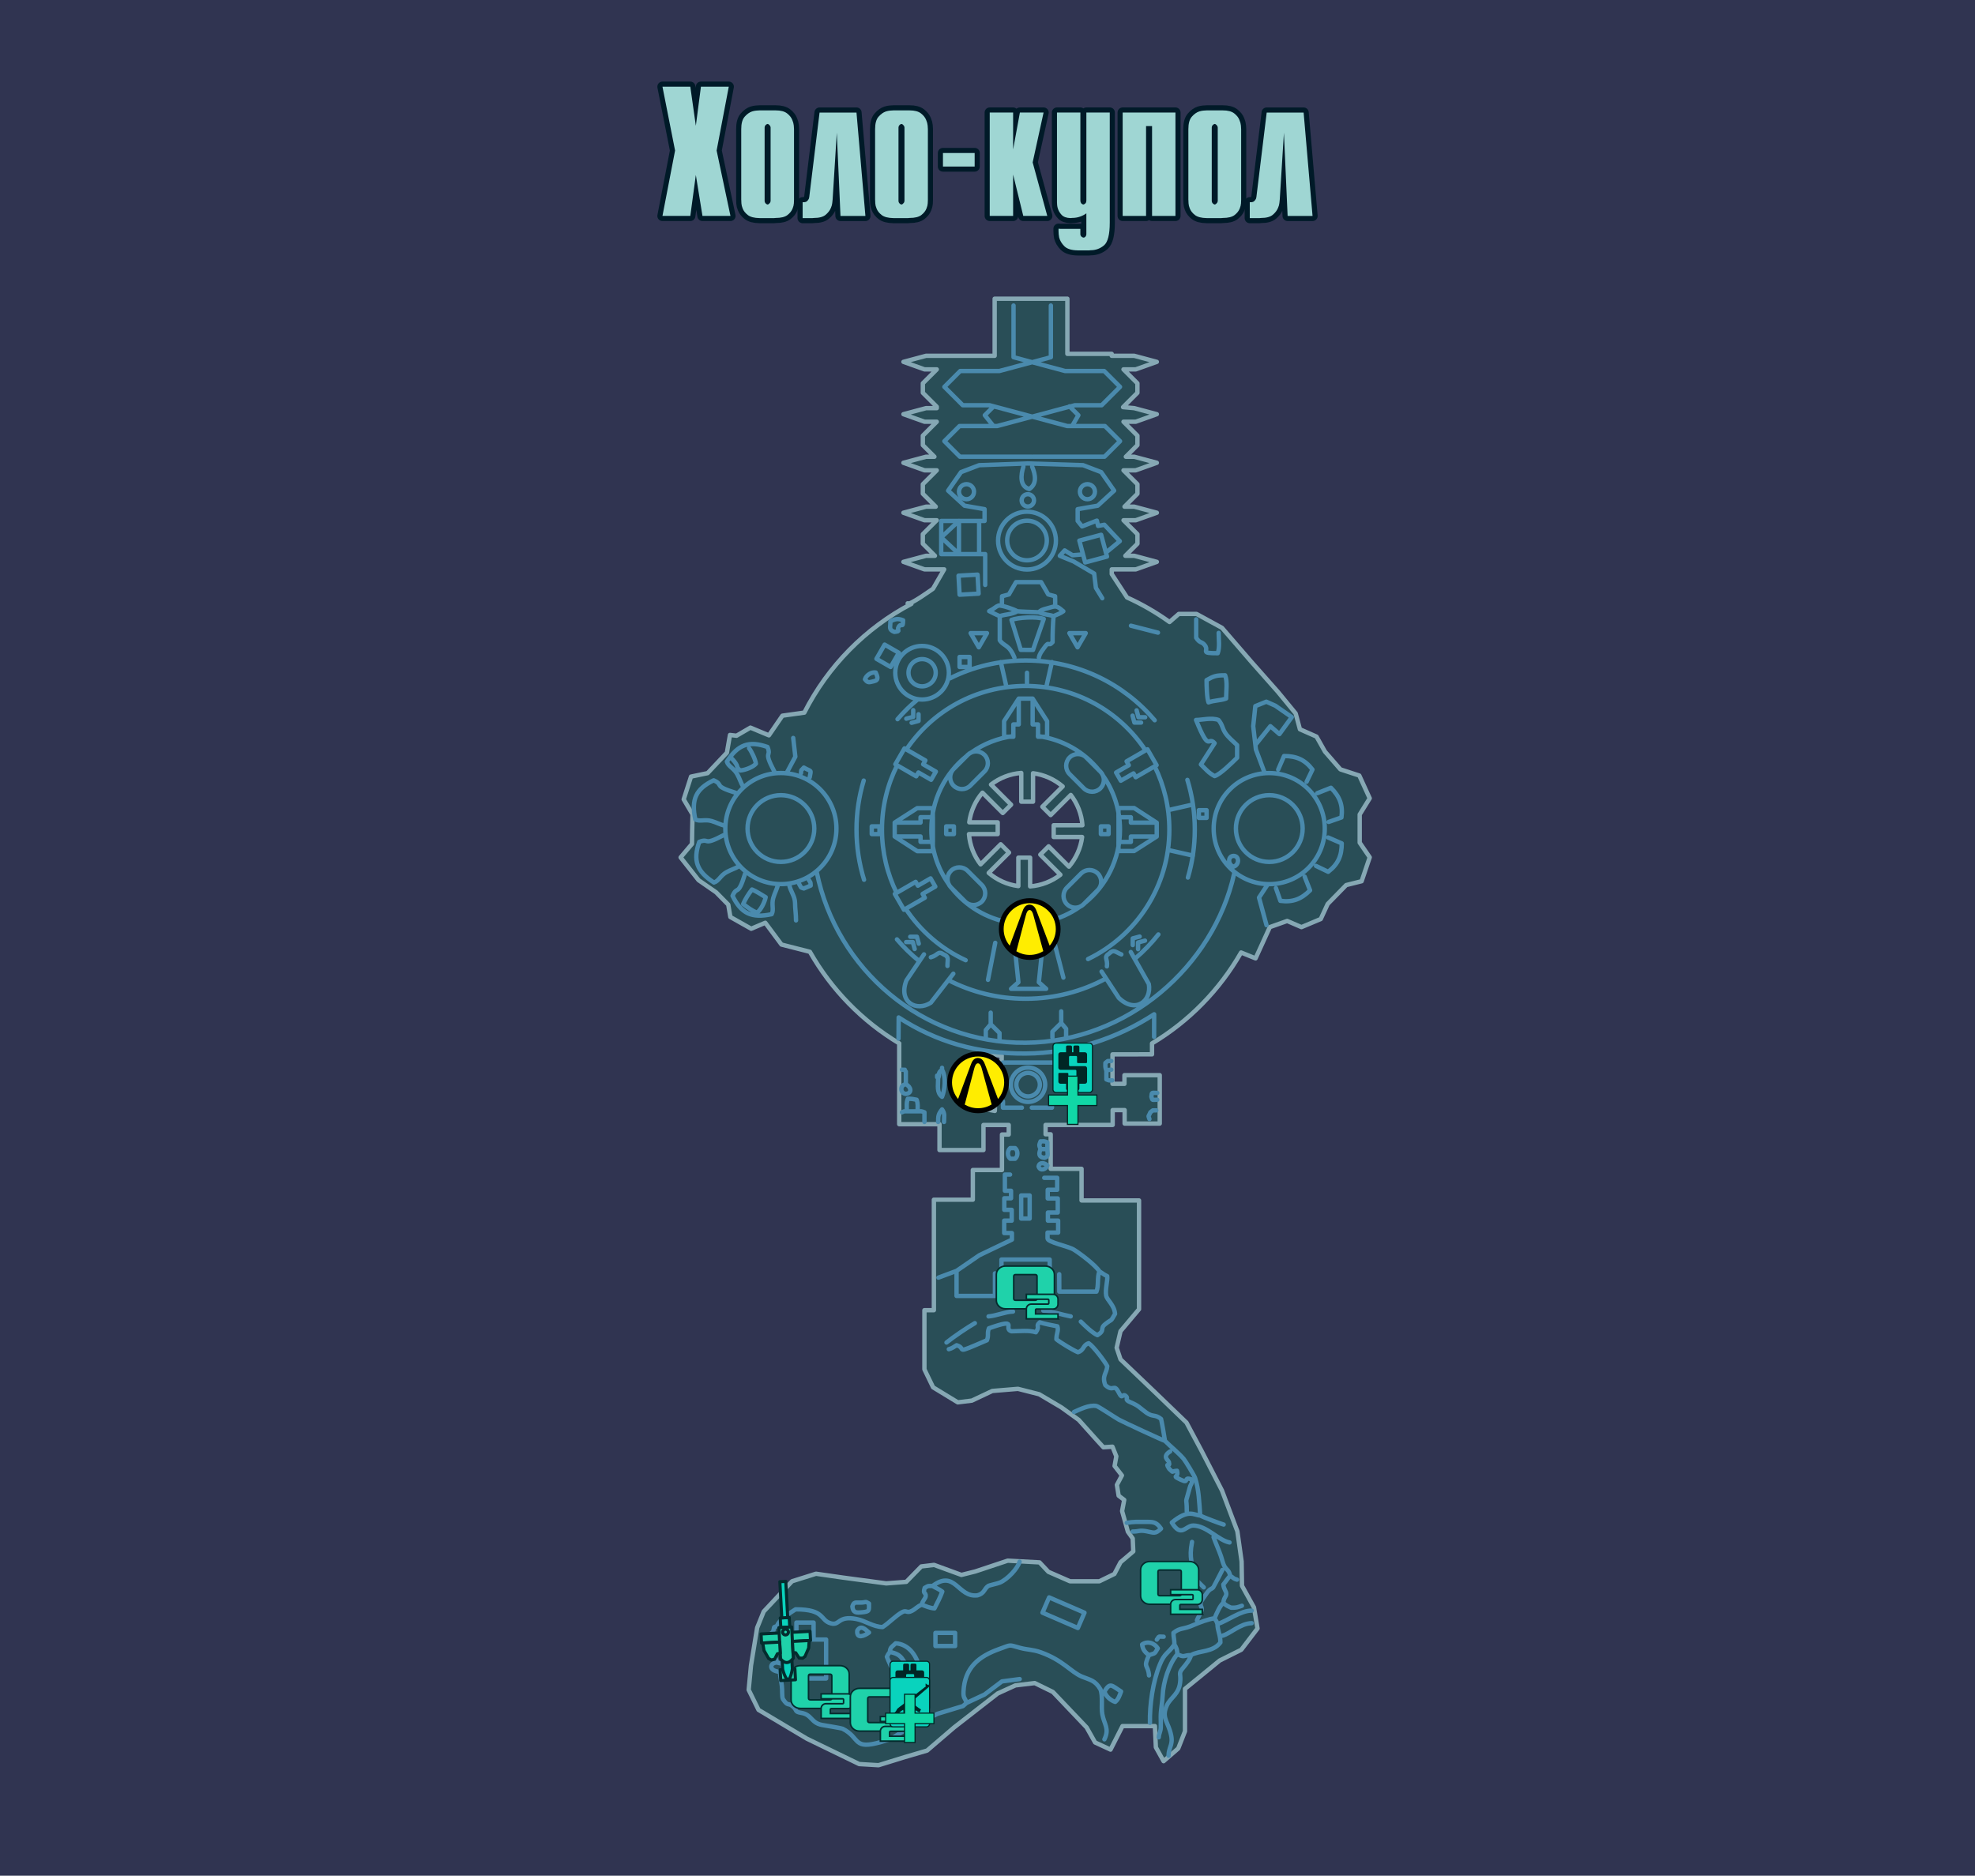 <?xml version="1.0" encoding="UTF-8"?>
<!DOCTYPE svg PUBLIC "-//W3C//DTD SVG 1.1//EN" "http://www.w3.org/Graphics/SVG/1.1/DTD/svg11.dtd">
<!-- Creator: CorelDRAW X6 -->
<svg xmlns="http://www.w3.org/2000/svg" xml:space="preserve" width="800px" height="760px" version="1.1" style="shape-rendering:geometricPrecision; text-rendering:geometricPrecision; image-rendering:optimizeQuality; fill-rule:evenodd; clip-rule:evenodd"
viewBox="0 0 196500 186675"
 xmlns:xlink="http://www.w3.org/1999/xlink">
 <defs>
  <style type="text/css">
   <![CDATA[
    .str3 {stroke:#042C2E;stroke-width:154.918}
    .str2 {stroke:#4A8AAD;stroke-width:434.872;stroke-linecap:round;stroke-linejoin:round}
    .str1 {stroke:#86A8B4;stroke-width:434.872;stroke-linecap:round;stroke-linejoin:round}
    .str0 {stroke:#001A28;stroke-width:1016.25;stroke-linecap:round;stroke-linejoin:round}
    .fil4 {fill:none}
    .fil1 {fill:none;fill-rule:nonzero}
    .fil7 {fill:#FFED00}
    .fil6 {fill:black}
    .fil10 {fill:#002625}
    .fil8 {fill:#09D3BD}
    .fil11 {fill:#11D7A6}
    .fil13 {fill:#1FD2AA}
    .fil3 {fill:#294E57}
    .fil0 {fill:#303451}
    .fil9 {fill:#002625;fill-rule:nonzero}
    .fil12 {fill:#042C2E;fill-rule:nonzero}
    .fil5 {fill:#1FD2AA;fill-rule:nonzero}
    .fil2 {fill:#9FD6D3;fill-rule:nonzero}
   ]]>
  </style>
 </defs>
 <g id="Слой_x0020_1">
  <rect class="fil0" transform="matrix(2.13167E-014 0.703 -0.701 1.62654E-014 196500 0.028)" width="265499" height="280400"/>
  <g>
   <polygon class="fil1 str0" points="65911,21486 67166,14980 65911,8627 66063,8627 68681,8627 69232,12515 69738,8627 69891,8627 72509,8627 71299,14980 72677,21486 72524,21486 69891,21486 69232,17414 68681,21486 68528,21486 "/>
  </g>
  <g>
   <path id="1" class="fil1 str0" d="M73748 19879l0 -7027c0,-561 112,-972 337,-1232 225,-260 469,-436 735,-528 133,-41 265,-69 398,-84 133,-15 250,-23 352,-23l153 0 1455 0c500,0 878,100 1133,299 255,199 429,421 521,666 82,194 130,375 145,543 15,169 23,288 23,360l0 7027c0,82 -5,202 -15,360 -10,158 -51,324 -122,498 -92,245 -263,464 -513,658 -250,194 -640,291 -1171,291l-153 15 -1454 0c-531,-10 -921,-112 -1171,-306 -250,-194 -421,-413 -513,-658 -71,-173 -112,-339 -122,-498 -10,-158 -15,-278 -15,-360zm2327 -7195l0 7317c0,82 28,156 84,222 56,66 125,110 207,130 61,-10 112,-36 153,-77 41,-41 77,-82 107,-122 10,-30 20,-59 30,-84 10,-26 15,-48 15,-69l0 -7317c0,-21 -5,-44 -15,-69 -10,-26 -20,-53 -30,-84 -31,-41 -66,-82 -107,-122 -41,-41 -92,-66 -153,-77 -82,20 -151,64 -207,130 -56,66 -84,140 -84,222z"/>
  </g>
  <g>
   <path id="2" class="fil1 str0" d="M79857 21701l0 -1577 92 0c153,0 268,-36 345,-107 77,-71 135,-148 176,-229 20,-61 36,-120 46,-176 10,-56 15,-100 15,-130l1010 -8282 153 0 3521 0 888 10288 -153 0 -2327 0 -368 -8282 -413 6629c-10,92 -23,214 -38,367 -15,153 -59,311 -130,475 -102,255 -278,487 -528,697 -250,209 -641,314 -1171,314l-153 15 -964 0z"/>
  </g>
  <g>
   <path id="3" class="fil1 str0" d="M87067 19879l0 -7027c0,-561 112,-972 337,-1232 225,-260 469,-436 735,-528 133,-41 265,-69 398,-84 133,-15 250,-23 352,-23l153 0 1455 0c500,0 878,100 1133,299 255,199 429,421 521,666 82,194 130,375 145,543 15,169 23,288 23,360l0 7027c0,82 -5,202 -15,360 -10,158 -51,324 -122,498 -92,245 -263,464 -513,658 -250,194 -640,291 -1171,291l-153 15 -1454 0c-531,-10 -921,-112 -1171,-306 -250,-194 -421,-413 -513,-658 -71,-173 -112,-339 -122,-498 -10,-158 -15,-278 -15,-360zm2327 -7195l0 7317c0,82 28,156 84,222 56,66 125,110 207,130 61,-10 112,-36 153,-77 41,-41 77,-82 107,-122 10,-30 20,-59 30,-84 10,-26 15,-48 15,-69l0 -7317c0,-21 -5,-44 -15,-69 -10,-26 -20,-53 -30,-84 -31,-41 -66,-82 -107,-122 -41,-41 -92,-66 -153,-77 -82,20 -151,64 -207,130 -56,66 -84,140 -84,222z"/>
  </g>
  <g>
   <polygon id="4" class="fil1 str0" points="93818,16572 93818,15225 93971,15225 96972,15225 96972,16572 96819,16572 "/>
  </g>
  <g>
   <polygon id="5" class="fil1 str0" points="98472,21486 98472,11199 98625,11199 100799,11199 100799,14873 101473,11199 101626,11199 103830,11199 102743,16159 104198,21486 104044,21486 101809,21486 100799,17368 100799,21486 100646,21486 "/>
  </g>
  <g>
   <path id="6" class="fil1 str0" d="M105468 22772l2021 0 0 551c0,72 31,140 92,207 61,66 138,104 229,115 82,-10 148,-48 199,-115 51,-66 77,-140 77,-222l0 -2082c-173,133 -383,242 -628,329 -245,87 -510,130 -796,130l-153 15c-398,-10 -691,-115 -880,-314 -189,-199 -319,-421 -390,-666 -30,-102 -51,-207 -61,-314 -10,-107 -15,-202 -15,-283l0 -8925 153 0 2174 0 0 8757c0,102 26,189 77,260 51,71 122,117 214,138 92,-20 166,-64 222,-130 56,-66 84,-156 84,-268l0 -8757 153 0 2174 0 0 10946c0,1194 -191,1952 -574,2273 -383,321 -824,482 -1324,482l-153 15 -1148 0c-612,-10 -1051,-148 -1317,-413 -265,-265 -439,-556 -520,-872 -20,-112 -36,-222 -46,-329 -10,-107 -15,-212 -15,-314 0,-30 0,-59 0,-84 0,-26 0,-48 0,-69 0,-10 0,-23 0,-38 0,-15 0,-28 0,-38l153 15z"/>
  </g>
  <g>
   <polygon id="7" class="fil1 str0" points="111699,21486 111699,11199 111852,11199 116950,11199 116950,21486 116796,21486 114623,21486 114623,12546 114026,12546 114026,21486 113872,21486 "/>
  </g>
  <g>
   <path id="8" class="fil1 str0" d="M118235 19879l0 -7027c0,-561 112,-972 337,-1232 225,-260 469,-436 735,-528 133,-41 265,-69 398,-84 133,-15 250,-23 352,-23l153 0 1455 0c500,0 878,100 1133,299 255,199 429,421 521,666 82,194 130,375 145,543 15,169 23,288 23,360l0 7027c0,82 -5,202 -15,360 -10,158 -51,324 -122,498 -92,245 -263,464 -513,658 -250,194 -640,291 -1171,291l-153 15 -1454 0c-531,-10 -921,-112 -1171,-306 -250,-194 -421,-413 -513,-658 -71,-173 -112,-339 -122,-498 -10,-158 -15,-278 -15,-360zm2327 -7195l0 7317c0,82 28,156 84,222 56,66 125,110 207,130 61,-10 112,-36 153,-77 41,-41 77,-82 107,-122 10,-30 20,-59 30,-84 10,-26 15,-48 15,-69l0 -7317c0,-21 -5,-44 -15,-69 -10,-26 -20,-53 -30,-84 -31,-41 -66,-82 -107,-122 -41,-41 -92,-66 -153,-77 -82,20 -151,64 -207,130 -56,66 -84,140 -84,222z"/>
  </g>
  <g>
   <path id="9" class="fil1 str0" d="M124344 21701l0 -1577 92 0c153,0 268,-36 345,-107 77,-71 135,-148 176,-229 20,-61 36,-120 46,-176 10,-56 15,-100 15,-130l1010 -8282 153 0 3521 0 888 10288 -153 0 -2327 0 -368 -8282 -413 6629c-10,92 -23,214 -38,367 -15,153 -59,311 -130,475 -102,255 -278,487 -528,697 -250,209 -641,314 -1171,314l-153 15 -964 0z"/>
  </g>
  <polygon id="10" class="fil2" points="65911,21486 67166,14980 65911,8627 66063,8627 68681,8627 69232,12515 69738,8627 69891,8627 72509,8627 71299,14980 72677,21486 72524,21486 69891,21486 69232,17414 68681,21486 68528,21486 "/>
  <path id="11" class="fil2" d="M73748 19879l0 -7027c0,-561 112,-972 337,-1232 225,-260 469,-436 735,-528 133,-41 265,-69 398,-84 133,-15 250,-23 352,-23l153 0 1455 0c500,0 878,100 1133,299 255,199 429,421 521,666 82,194 130,375 145,543 15,169 23,288 23,360l0 7027c0,82 -5,202 -15,360 -10,158 -51,324 -122,498 -92,245 -263,464 -513,658 -250,194 -640,291 -1171,291l-153 15 -1454 0c-531,-10 -921,-112 -1171,-306 -250,-194 -421,-413 -513,-658 -71,-173 -112,-339 -122,-498 -10,-158 -15,-278 -15,-360zm2327 -7195l0 7317c0,82 28,156 84,222 56,66 125,110 207,130 61,-10 112,-36 153,-77 41,-41 77,-82 107,-122 10,-30 20,-59 30,-84 10,-26 15,-48 15,-69l0 -7317c0,-21 -5,-44 -15,-69 -10,-26 -20,-53 -30,-84 -31,-41 -66,-82 -107,-122 -41,-41 -92,-66 -153,-77 -82,20 -151,64 -207,130 -56,66 -84,140 -84,222z"/>
  <path id="12" class="fil2" d="M79857 21701l0 -1577 92 0c153,0 268,-36 345,-107 77,-71 135,-148 176,-229 20,-61 36,-120 46,-176 10,-56 15,-100 15,-130l1010 -8282 153 0 3521 0 888 10288 -153 0 -2327 0 -368 -8282 -413 6629c-10,92 -23,214 -38,367 -15,153 -59,311 -130,475 -102,255 -278,487 -528,697 -250,209 -641,314 -1171,314l-153 15 -964 0z"/>
  <path id="13" class="fil2" d="M87067 19879l0 -7027c0,-561 112,-972 337,-1232 225,-260 469,-436 735,-528 133,-41 265,-69 398,-84 133,-15 250,-23 352,-23l153 0 1455 0c500,0 878,100 1133,299 255,199 429,421 521,666 82,194 130,375 145,543 15,169 23,288 23,360l0 7027c0,82 -5,202 -15,360 -10,158 -51,324 -122,498 -92,245 -263,464 -513,658 -250,194 -640,291 -1171,291l-153 15 -1454 0c-531,-10 -921,-112 -1171,-306 -250,-194 -421,-413 -513,-658 -71,-173 -112,-339 -122,-498 -10,-158 -15,-278 -15,-360zm2327 -7195l0 7317c0,82 28,156 84,222 56,66 125,110 207,130 61,-10 112,-36 153,-77 41,-41 77,-82 107,-122 10,-30 20,-59 30,-84 10,-26 15,-48 15,-69l0 -7317c0,-21 -5,-44 -15,-69 -10,-26 -20,-53 -30,-84 -31,-41 -66,-82 -107,-122 -41,-41 -92,-66 -153,-77 -82,20 -151,64 -207,130 -56,66 -84,140 -84,222z"/>
  <polygon id="14" class="fil2" points="93818,16572 93818,15225 93971,15225 96972,15225 96972,16572 96819,16572 "/>
  <polygon id="15" class="fil2" points="98472,21486 98472,11199 98625,11199 100799,11199 100799,14873 101473,11199 101626,11199 103830,11199 102743,16159 104198,21486 104044,21486 101809,21486 100799,17368 100799,21486 100646,21486 "/>
  <path id="16" class="fil2" d="M105468 22772l2021 0 0 551c0,72 31,140 92,207 61,66 138,104 229,115 82,-10 148,-48 199,-115 51,-66 77,-140 77,-222l0 -2082c-173,133 -383,242 -628,329 -245,87 -510,130 -796,130l-153 15c-398,-10 -691,-115 -880,-314 -189,-199 -319,-421 -390,-666 -30,-102 -51,-207 -61,-314 -10,-107 -15,-202 -15,-283l0 -8925 153 0 2174 0 0 8757c0,102 26,189 77,260 51,71 122,117 214,138 92,-20 166,-64 222,-130 56,-66 84,-156 84,-268l0 -8757 153 0 2174 0 0 10946c0,1194 -191,1952 -574,2273 -383,321 -824,482 -1324,482l-153 15 -1148 0c-612,-10 -1051,-148 -1317,-413 -265,-265 -439,-556 -520,-872 -20,-112 -36,-222 -46,-329 -10,-107 -15,-212 -15,-314 0,-30 0,-59 0,-84 0,-26 0,-48 0,-69 0,-10 0,-23 0,-38 0,-15 0,-28 0,-38l153 15z"/>
  <polygon id="17" class="fil2" points="111699,21486 111699,11199 111852,11199 116950,11199 116950,21486 116796,21486 114623,21486 114623,12546 114026,12546 114026,21486 113872,21486 "/>
  <path id="18" class="fil2" d="M118235 19879l0 -7027c0,-561 112,-972 337,-1232 225,-260 469,-436 735,-528 133,-41 265,-69 398,-84 133,-15 250,-23 352,-23l153 0 1455 0c500,0 878,100 1133,299 255,199 429,421 521,666 82,194 130,375 145,543 15,169 23,288 23,360l0 7027c0,82 -5,202 -15,360 -10,158 -51,324 -122,498 -92,245 -263,464 -513,658 -250,194 -640,291 -1171,291l-153 15 -1454 0c-531,-10 -921,-112 -1171,-306 -250,-194 -421,-413 -513,-658 -71,-173 -112,-339 -122,-498 -10,-158 -15,-278 -15,-360zm2327 -7195l0 7317c0,82 28,156 84,222 56,66 125,110 207,130 61,-10 112,-36 153,-77 41,-41 77,-82 107,-122 10,-30 20,-59 30,-84 10,-26 15,-48 15,-69l0 -7317c0,-21 -5,-44 -15,-69 -10,-26 -20,-53 -30,-84 -31,-41 -66,-82 -107,-122 -41,-41 -92,-66 -153,-77 -82,20 -151,64 -207,130 -56,66 -84,140 -84,222z"/>
  <path id="19" class="fil2" d="M124344 21701l0 -1577 92 0c153,0 268,-36 345,-107 77,-71 135,-148 176,-229 20,-61 36,-120 46,-176 10,-56 15,-100 15,-130l1010 -8282 153 0 3521 0 888 10288 -153 0 -2327 0 -368 -8282 -413 6629c-10,92 -23,214 -38,367 -15,153 -59,311 -130,475 -102,255 -278,487 -528,697 -250,209 -641,314 -1171,314l-153 15 -964 0z"/>
  <path class="fil3 str1" d="M112126 59447c1497,676 2915,1498 4236,2447l0 -1 919 -802 1766 0 2533 1382 2917 3377 2648 2994 1766 2149 422 1574 1650 729 844 1497 1535 1765 1880 614 1036 2264 -997 1612 0 2802 998 1458 -806 2379 -1535 384 -1841 1881 -691 1497 -1919 806 -1420 -614 -1727 614 -1420 3109 -1440 -583c-2133,3731 -5192,6853 -8860,9044l0 1088 -3935 6 0 2930 1190 0 0 -864 3512 0 0 4817 -3493 0 0 -1343 -1190 0 0 1478 -6675 0 0 932 508 0 0 3435 3071 0 0 3147 5718 0 0 10823 -1842 2188 -384 1650 384 1151 3454 3301 3108 2994 1497 2802 2034 3953 1534 4069 421 2994 37 2419 1190 2149 354 2102 -1612 2111 -2149 1075 -3454 2821 0 4222 -672 1708 -1458 1266 -768 -1381 -96 -2111 -3224 0 -1190 2341 -1535 -710 -844 -1497 -3359 -3531 -1804 -883 -1919 230 -1766 806 -4337 3377 -2686 2303 -2226 652 -2610 806 -1919 -115 -5220 -2533 -4798 -2859 -979 -1995 230 -2418 614 -3761 652 -1612 2821 -3012 2380 -748 2687 384 4299 576 1996 -153 1497 -1535 1267 -153 2725 998 1381 -346 3224 -1074 3166 173 883 940 2149 940 2917 0 1497 -729 614 -1171 1266 -1074 -57 -1286 -480 -672 -576 -2053 211 -1113 -556 -422 -172 -1074 499 -940 -729 -940 173 -959 -384 -960 -902 58 -614 -672 -1842 -2053 -1727 -1247 -2207 -1305 -2111 -537 -2552 211 -2034 960 -1401 173 -2456 -1496 -863 -1784 0 -5891 941 0 0 -10995 3876 0 0 -2955 2898 0 0 -3531 672 0 0 -949 -2512 0 0 2495 -4375 0 0 -2572 -4009 0 0 -8042 4 0c-3688,-2207 -6759,-5355 -8891,-9115l0 2 -2825 -721 -1612 -2168 -1401 595 -2073 -1170 -211 -1228 -1209 -1228 -1746 -1209 -1785 -2264 1132 -1343 19 -1362 39 -1574 -883 -1497 729 -2264 1650 -345 1919 -2034 307 -1765 652 77 1381 -806 1842 768 1343 -1957 2179 -305c2349,-4632 6085,-8426 10655,-10822 -265,-49 -405,-66 -391,-41 149,259 2541,-1467 2541,-1467l1110 -1923 -1958 0 -2098 -749 2252 -603 883 0 -1205 -1205 0 -945 1386 -1386 -1218 0 -2098 -749 2252 -603 965 0 -1286 -1287 0 -945 1386 -1386 -1218 0 -2098 -749 2252 -603 831 0 -1152 -1152 0 -945 1386 -1386 -1218 0 -2098 -749 2252 -603 1065 0 0 -140 -1386 -1386 0 -945 1386 -1386 -1218 0 -2098 -749 2252 -603 1065 0 1200 0 173 0 2265 0 2120 0 0 -5680 7234 0 0 5488 4413 0 0 192 2234 0 2252 603 -2098 749 -1218 0 1386 1386 0 945 -1427 1427 1106 99 2252 603 -2098 749 -1218 0 1386 1386 0 945 -1152 1152 831 0 2252 603 -2098 749 -1218 0 1386 1386 0 945 -1286 1287 965 0 2252 603 -2098 749 -1218 0 1386 1386 0 945 -1205 1205 883 0 2252 603 -2098 749 -2388 0 0 466 1522 2332 -1 1zm-9345 17496c1118,144 2133,615 2949,1312l-2022 2022 828 828 2001 -2001c653,847 1071,1884 1158,3013l-2860 0 0 1171 2830 0c-144,1118 -615,2133 -1312,2949l-2022 -2022 -828 828 2001 2001c-847,653 -1884,1071 -3013,1158l0 -2860 -1171 0 0 2830c-1118,-144 -2133,-615 -2949,-1312l2022 -2022 -828 -828 -2001 2001c-653,-847 -1071,-1884 -1158,-3013l2860 0 0 -1171 -2830 0c144,-1118 614,-2134 1312,-2949l2022 2022 828 -828 -2001 -2001c847,-653 1883,-1071 3013,-1158l0 2860 1171 0 0 -2830zm-4533 27921l-422 4586 326 940 825 154 38 -1017 556 -249 96 -4222 -1420 -192z"/>
  <path class="fil4 str2" d="M102179 50916c1590,0 2878,1289 2878,2878 0,1590 -1289,2878 -2878,2878 -1590,0 -2878,-1289 -2878,-2878 0,-1590 1289,-2878 2878,-2878m4227 -10483l885 885 -622 1077m-7802 -1962l-885 885 860 1077m8909 12770l-1037 86 -787 -480 -480 537 1363 557 2053 1209 173 1420 633 1036m-12253 -7693l0 3299m604 3070l0 -3070 -2609 0 -1766 0 0 -1650 0 -1650 1766 0 2548 0 0 -1171 -1996 -346 -1631 -1497 1285 -1842 1804 -691 4817 -173 5521 173 1804 691 1285 1842 -1631 1497 -1996 346 0 1171 440 545 1468 -576 125 528 624 -115 1535 1631 -1385 1143m-9187 -24591l0 5143 5129 1375 3889 0 1577 1577 -1827 1827 -2667 0 -7730 2071 -3745 0 -1507 1507 1545 1545 7138 0m1913 -15045l0 5143 -5129 1375 -3889 0 -1577 1577 1827 1827 2667 0 7730 2071 3745 0 1507 1507 -1545 1545 -7138 0m-3057 14731c-22,111 0,-845 0,-845l684 -183 707 -1224 2496 0 707 1224 684 183c0,0 22,955 0,845m-3754 649c-585,334 -1129,282 -1752,481 -211,-84 -373,-155 -584,-262 -34,-17 -459,-219 -469,-228 734,-390 530,-393 955,-569m3990 674c587,270 912,209 1460,385 374,-172 628,-230 973,-481 -524,-420 -622,-592 -1265,-386 -441,141 -916,182 -1168,482 -292,-6 -2038,-71 -2141,-96 -374,-213 -1404,-568 -1849,-578m3326 -13799c312,769 512,1686 -292,2214 -985,-281 -834,-1450 -584,-2214m10702 15813l2687 691m-13031 3992l0 1315m23967 19719l-882 1341 748 2744m-173 -15120l-883 -2361 -269 -2322 211 -1996 1094 -442 902 403 1631 1132 -1228 1689 -902 -787 -1492 1865m-13334 20847c-636,-267 -761,-529 -1215,-89 -593,383 -115,514 -224,1279m2376 -1429l1794 3183c298,1688 -1314,2985 -2983,1383l-1717 -2620m-3528 6460l0 -770 -487 -577m0 -1155l0 1155 -876 866 0 577m-26464 -26280l886 -1662 -211 -1861m-1510 14589c-127,496 -327,829 -471,1319 -203,688 86,1176 -162,1628 -1994,428 -3041,-63 -3891,-1826 480,-1079 519,158 1244,-2197m-173 -8626c-261,-441 -355,-817 -600,-1265 -343,-630 -893,-771 -1037,-1265 1108,-1713 2195,-2106 4043,-1460 423,1102 -478,256 674,2433m-4911 5410c-496,-127 -829,-327 -1319,-471 -688,-203 -1176,86 -1628,-162 -428,-1994 63,-3041 1826,-3891 1079,480 -158,519 2197,1244m26438 49973l0 -3531 4798 0 0 3224m-6139 -31058l721 -3682m6781 3460l-938 -3633m8668 -21743l-665 0 -185 -689m1257 159l-665 0 -185 -689m-21697 389l0 665 -689 185m159 -1257l0 665 -689 185m389 21697l665 0 185 689m-1257 -159l665 0 185 689m21697 -389l0 -665 689 -185m-159 1257l0 -665 689 -185m-9261 -27718l-562 2479m-4522 -2479l562 2479m18554 16778l-2479 -562m2479 -4522l-2479 562m10734 7756l444 1268c1223,164 2078,-170 2953,-1045l-540 -1366m1132 -1062l1211 582c981,-748 1349,-1589 1349,-2827l-1348 -584m50 -1551l1268 -444c164,-1223 -170,-2078 -1045,-2953l-1366 540m-31265 26800l4874 0m-4874 3857l0 634 1882 0m988 0l2004 0 0 -634m-2380 -3357c943,0 1708,764 1708,1708 0,943 -764,1708 -1708,1708 -943,0 -1708,-764 -1708,-1708 0,-943 764,-1708 1708,-1708m12543 -3054l5 -2248c-3703,2416 -8092,3869 -12784,3907 -4782,39 -8901,-1166 -12636,-3591l-14 2109m5774 23109l0 2494 3819 0 0 -2245m1506 -9834l-518 0 0 1612 614 0 0 748 -672 0 0 1151 739 0 0 1075 -748 0 0 1237 768 0 0 652 -3243 1555 -2265 1554 -1804 672m-14128 36012l0 -1689 1708 0 0 1689m-2418 3070l0 806 3665 0 0 -3876 -3800 0m47885 -86220c-3053,0 -5527,2474 -5527,5527 0,3053 2474,5527 5527,5527 3053,0 5527,-2474 5527,-5527 0,-3053 -2474,-5527 -5527,-5527m-3485 9996c-2036,9205 -10590,16756 -20749,16840 -10265,85 -18827,-7293 -20786,-16981m37615 -4227c0,1657 -240,3258 -686,4770m-2935 5660c-694,878 -1474,1685 -2327,2409m-2883 1972c-2378,1287 -5103,2018 -7998,2018 -2770,0 -5385,-669 -7689,-1855m-2897 -1891c-804,-651 -1547,-1376 -2219,-2163m-3273 -5933c-488,-1576 -751,-3251 -751,-4988 0,-1697 251,-3335 718,-4879m3364 -6109c612,-710 1284,-1369 2006,-1968m3223 -2104c2263,-1132 4816,-1769 7519,-1769 5145,0 9751,2309 12838,5947m3252 5934c480,1564 739,3226 739,4948m-22798 12995c-2433,-1119 -4497,-2902 -5962,-5116m-907 -1581c-934,-1900 -1458,-4037 -1458,-6297 0,-2299 543,-4470 1507,-6394m918 -1575c2567,-3817 6925,-6328 11871,-6328 4984,0 9371,2551 11930,6417m907 1581c934,1900 1459,4037 1459,6297 0,5672 -3303,10572 -8089,12882m-4990 -22188c2457,318 4615,1586 6095,3423m372 494c1071,1525 1700,3383 1700,5388 0,2953 -1364,5587 -3497,7307m-502 378c-951,668 -2032,1164 -3197,1442m-3801 118c-2289,-397 -4293,-1623 -5693,-3357m-379 -504c-1070,-1524 -1698,-3380 -1698,-5384 0,-2953 1364,-5587 3497,-7308m500 -377c1202,-844 2611,-1414 4137,-1617m-23105 3673c-3053,0 -5527,2474 -5527,5527 0,3053 2474,5527 5527,5527 3053,0 5527,-2474 5527,-5527 0,-3053 -2474,-5527 -5527,-5527m14047 -12646c-1473,0 -2667,1194 -2667,2667 0,1473 1194,2667 2667,2667 1473,0 2667,-1194 2667,-2667 0,-1473 -1194,-2667 -2667,-2667m23343 18968l-2245 1439 -1554 0 0 -902m0 -2456l0 -921 1554 0 2245 1458m-12341 -12348l1439 2245 0 1554 -902 0m-2456 0l-921 0 0 -1554 1458 -2245m1919 3800l0 -1228 -537 0 0 -2281 0 -290 -1382 0 0 2571 -537 0 0 1228m-11810 8541l2245 -1439 1554 0 0 902m0 2456l0 921 -1554 0 -2245 -1458m20869 89840c516,-1068 -16,-1475 -205,-2484 -138,-734 73,-1780 -185,-2484 -538,-935 -1061,-943 -1849,-1275 -1126,-476 -1855,-1616 -4088,-2416 -804,-288 -1314,-241 -2044,-438 -1232,-332 -824,-337 -2044,93 -2095,739 -3486,1866 -3605,4244 -36,724 151,560 296,1139m5284 -14052c-190,682 -1209,1754 -1947,2069 -261,111 -1066,271 -1172,344 -424,292 -359,736 -1066,930 -1958,263 -2217,-2630 -4477,-928 -520,0 -348,-51 -779,186 -216,681 145,386 100,836 -23,234 -297,406 -392,835 -477,193 -582,408 -974,613 -540,285 -518,-114 -973,130 -628,338 -1298,1067 -1946,1485 -947,-19 -1701,-630 -2628,-805 -1862,-352 -1610,696 -2530,434 -1105,-303 -528,-1393 -3504,-1393 -554,357 -1657,1032 -1849,1671 -441,134 -211,34 -390,557 -1095,809 212,2167 390,3064 -732,16 -886,842 292,929 411,-125 292,-30 292,-558 -141,-421 -35,-201 -584,-371m15475 -7613c375,214 612,286 973,557 -215,593 -492,1109 -778,1671 -473,-35 -848,-211 -1265,-371m-14404 2135c431,0 492,-49 876,93 0,1244 -379,407 -391,1017 -8,405 410,842 -193,1026 -919,-19 -400,-886 -682,-1578m682 3992c9,424 136,940 192,1393 56,449 -2,1050 100,1300 511,797 513,346 978,735 508,426 119,533 872,658 1046,173 939,990 2044,1197 271,50 1940,321 2044,373 1831,926 956,2161 3893,1307 1268,-368 869,-300 1947,-928 1078,-628 3610,-1862 3610,-1862l2533 -768 350 -309 1800 -842 1727 -1305 1766 -230m12863 -2386c-387,-265 -632,-571 -681,-1059 549,-386 1226,-138 1558,385 -366,605 -207,445 -876,674 -619,1317 -86,913 0,2021m-23841 -599c-402,229 -918,329 -1362,481 -344,-431 -670,-1223 -876,-1732 125,-261 109,-235 292,-482m584 -866c-390,386 -534,357 -584,866 1333,250 1209,835 1946,1733 408,-31 625,-129 973,-289 -308,-1148 -1048,-2212 -2336,-2310m26177 9358c34,-446 178,-539 198,-963 16,-327 -2,-724 -4,-1059 -2,-690 156,-1397 191,-2118 67,-1382 600,-3086 1464,-4139m-2726 6834c-39,-1807 287,-4066 974,-5775 482,-1202 811,-1074 1460,-2021m1654 1059c842,-481 2158,-253 2920,-1252 0,-784 -277,-1140 -292,-1829m-292 -577c198,332 186,212 292,577 1032,-353 2301,-1347 3406,-1347m-973 -481c-502,172 -497,193 -1071,193 -344,-158 -466,-196 -778,-482m-5450 15208c23,-1015 590,-1073 134,-2502 -311,-974 -803,-1396 -300,-2502 385,-846 1270,-1087 1338,-2503 35,-724 -197,-678 287,-1250 314,-371 658,-798 780,-1252 -798,0 -607,287 -1362,-97 -10,-449 -80,-599 -292,-962 0,-500 -97,-685 -97,-1155 725,-567 914,-290 2044,-797 477,-215 1531,-608 2044,-647 193,-449 531,-1275 876,-1540 39,-504 271,-609 293,-866 25,-272 -256,-475 -293,-963 266,-324 381,-545 681,-866m681 385c-420,-120 -306,-158 -681,-385 -125,-586 -306,-510 -581,-963 -106,-173 -244,-719 -327,-963 -222,-652 -524,-1290 -746,-1925m-5645 10203c274,-399 129,-289 681,-289m5839 -96c776,-204 1785,-1227 2920,-1252m-5450 -289c120,-296 321,-599 420,-866 198,-526 -149,-380 -31,-963 155,-260 341,-504 519,-770 405,-604 483,-431 718,-677 30,-32 858,-1615 904,-1729m-1849 1733l-1071 -1059c0,-1511 -434,-1703 -97,-3465m-5908 -1031c651,0 651,-164 1363,-32 748,137 871,313 1460,-256 -485,-725 -833,-674 -1654,-674 -688,0 -1106,-25 -1752,96m9639 168c-239,-52 -2128,-770 -2335,-893m2920 2676c-1124,-216 -2247,-1655 -3601,-1685 -785,0 -1207,1256 -2141,-298 1664,-1375 2179,-744 2822,-694 -96,-1269 -122,-2605 -519,-3767 -79,-231 -958,-1683 -1131,-1883 -562,-646 -1242,-1162 -1854,-1784m-9051 -2874c540,-233 1532,-747 2238,-593 215,47 1836,1142 2238,1363 407,223 4364,2060 4574,2105 -11,-154 -350,-2079 -389,-2181 -605,-486 -815,-161 -1460,-624 -716,-513 -702,-659 -1558,-1024 -750,-320 -156,-356 -486,-636 -360,-307 -326,410 -675,-288 -546,-1088 -511,-10 -1369,-797 -357,-938 141,-1168 195,-1884 -263,-500 -1395,-1997 -1849,-2280 -611,194 -435,702 -1070,892 -481,-197 -1723,-943 -2141,-1289 0,-613 238,-829 97,-1288 -480,-92 -1309,-250 -1752,-397 -471,412 69,336 -390,991 -696,-230 -1661,-99 -2433,-99 -902,-282 850,-1386 -2238,-298 -200,522 4,667 -195,1189 -3499,1507 -1913,826 -3017,496 -299,182 -438,304 -778,396m23677 16136c0,-1677 -225,-414 282,-2310 139,-522 287,-408 205,-866 -914,-332 -160,468 -1070,35 -1028,-489 -165,-136 -389,-900 -682,52 -245,272 -779,-193 -478,-770 151,-37 -29,-674 -54,-189 -716,-538 126,-1058m-22253 -10836c752,-603 2000,-1445 2822,-1925m1362 -674c782,-60 1672,-464 2433,-481m5742 481c-842,-157 -1885,-513 -2725,-577m1582 -3620l7 1733 3698 0c242,-616 51,-1406 292,-2021m-1849 5005c423,418 1164,1142 1654,1348 814,-504 199,-636 774,-1095 784,-625 445,-111 977,-1023 -69,-893 -805,-1364 -884,-1829 -107,-632 167,-1506 106,-1925 -349,-168 -460,-288 -779,-481 -377,-609 -1892,-1751 -2531,-2150 -585,-366 -2628,-732 -2628,-1123l0 -581 1054 0 0 -1190 -1017 0 0 -806 979 0 0 -1401 -998 0 0 -863 940 0 0 -1190 -1285 0m311 -2858c0,553 160,724 -292,867 -587,-59 -574,-396 -390,-867m0 -770c-152,387 -152,383 0,770l681 0 0 -674c-357,-137 -270,-96 -681,-96m-9603 -1929c0,-558 115,-821 -195,-1251 -372,466 -389,647 -389,1251m-2044 -1059c411,0 324,-41 681,96l0 963m-1752 -1059l1070 0c0,-455 59,-757 -97,-1155 -401,-75 -429,-96 -876,-96 -158,403 -97,787 -97,1251 -389,0 -192,-19 -487,96m24623 674c-138,-439 -111,-161 97,-674 375,-264 62,-182 585,-193m97 -1059c-552,0 -453,118 -584,-289 52,-510 9,-385 584,-385m-21801 -1444c-126,-200 -97,34 -97,-289m486 -577c415,710 279,2021 0,2695 -555,-426 -389,-1085 -389,-1829 213,-543 -89,-500 389,-866l0 -193m16934 1252c-400,0 -250,32 -584,-97l0 -866m487 -96c-320,25 -187,-2 -487,96 -125,-381 -97,-351 -97,-770 374,-264 61,-181 584,-193m-20438 2310c534,263 648,898 0,962 -599,-60 -599,-903 0,-962l0 -1251c-251,-300 116,-142 -389,-193m4528 -10324c0,-690 192,-906 -389,-1155 -583,-399 -518,93 -1265,289m2238 1636l-2238 2887c-1440,929 -3261,-54 -2431,-2214l1750 -2599m6151 8304l0 -770 487 -577m0 -1155l0 1155 876 866 0 577m-20246 -11777c0,-669 -89,-1100 -96,-1733 -8,-682 -457,-1160 -585,-1829m-4957 -1845c-441,261 -817,355 -1265,600 -630,343 -771,893 -1265,1037 -1713,-1108 -2106,-2195 -1460,-4043 1102,-423 256,478 2433,-674m8460 4444c218,374 162,151 195,577 -243,112 -439,177 -681,289 -399,-123 -230,-58 -487,-481m1070 -10588c159,-834 182,-508 -584,-962 -273,342 -249,115 -282,550m-6868 -1433c53,77 164,160 333,402 308,442 70,447 492,770 504,-38 1276,-339 1557,-674 -39,-388 -431,-1227 -681,-1540m55472 3336l582 -1211c-748,-981 -1589,-1349 -2827,-1349l-584 1348m-23808 -11141c93,-437 260,-585 519,-963 554,-811 376,-39 844,-576 0,-959 27,-1695 97,-2599m-3893 4139c-549,-1353 -1024,-1082 -1460,-1733l0 -2406m21781 1680c0,633 122,1463 -97,2021 -1836,0 -835,-184 -1264,-774 -312,-431 -500,-169 -877,-766l0 -1828m-15 10011c1377,3396 1162,1519 1849,2310l-1363 2118c499,493 774,844 1363,1155 555,-158 1758,-1354 2238,-1829l0 -1252c-397,-392 -910,-787 -1198,-1251 -301,-483 -238,-733 -651,-1251 -685,-263 -1635,0 -2238,0zm-23586 -19816l0 3299 -1766 -1650 1766 -1650zm6850 -2650c-339,0 -614,275 -614,614 0,339 275,614 614,614 339,0 614,-275 614,-614 0,-339 -275,-614 -614,-614zm5930 -998c-413,0 -748,335 -748,748 0,413 335,748 748,748 413,0 748,-335 748,-748 0,-413 -335,-748 -748,-748zm-12032 0c-413,0 -748,335 -748,748 0,413 335,748 748,748 413,0 748,-335 748,-748 0,-413 -335,-748 -748,-748zm1103 9001l-1893 104 104 1893 1893 -104 -104 -1893zm12295 -3964l-2169 581 581 2169 2169 -581 -581 -2169zm-7377 -1404c1089,0 1972,883 1972,1972 0,1089 -883,1972 -1972,1972 -1089,0 -1972,-883 -1972,-1972 0,-1089 883,-1972 1972,-1972zm20554 34425c586,-170 589,-1068 0,-1068 -590,0 -587,898 0,1068zm-25349 -21825l407 -705 407 -705 -814 0 -814 0 407 705 407 705zm9825 0l407 -705 407 -705 -814 0 -814 0 407 705 407 705zm12069 16206l768 0 0 768 -768 0 0 -768zm-9749 1612l768 0 0 768 -768 0 0 -768zm-15390 0l768 0 0 768 -768 0 0 -768zm-7407 0l768 0 0 768 -768 0 0 -768zm15712 36725l-845 0 0 2303 845 0 0 -2303zm-6974 -53583l998 0 0 998 -998 0 0 -998zm-7456 -1229l-815 1413 1413 815 815 -1413 -1413 -815zm14274 42617c646,0 1170,524 1170,1170 0,646 -524,1170 -1170,1170 -646,0 -1170,-524 -1170,-1170 0,-646 524,-1170 1170,-1170zm-7261 55726l-1957 0 0 1305 1957 0 0 -1305zm9352 -3534l1193 516 2326 1007 -658 1521 -3519 -1523 658 -1521zm-9501 -82427l1285 -1285 126 -126c111,-111 238,-194 375,-251 425,-178 936,-94 1281,251l0 0c455,455 455,1200 0,1655l-1411 1411c-455,455 -1200,455 -1656,0l0 0c-455,-455 -455,-1200 0,-1655zm1149 13194l-1284 -1284 -127 -127c-111,-111 -195,-239 -252,-377 -150,-361 -112,-783 114,-1113 40,-59 86,-115 138,-167l0 0c455,-455 1200,-455 1655,0l173 173 1238 1238c455,455 455,1200 0,1656l0 0c-455,455 -1200,455 -1655,0zm13194 -1149l-1284 1284 -127 127c-111,111 -238,194 -375,251 -426,177 -936,94 -1281,-251l0 0c-455,-455 -455,-1200 0,-1655l1411 -1411 55 -51c442,-389 1112,-387 1552,5l49 46 0 0c455,455 455,1200 0,1655zm-1149 -13194l1289 1289 122 122c110,110 193,237 250,372 179,426 95,938 -250,1283l0 0c-455,455 -1200,455 -1655,0l-1411 -1411c-455,-455 -455,-1200 0,-1656l0 0c455,-455 1200,-455 1655,0zm4925 1965l-220 -382 -1263 729 -470 -815 1263 -729 -221 -382 1894 -1094 183 -106 912 1579 -2077 1199zm-19887 -560l-470 815 -1263 -729 -221 382 -2077 -1199 912 -1579 188 109 1889 1091 -220 382 1263 729zm-524 10625l470 815 -1263 729 221 382 -2077 1199 -912 -1579 187 -108 287 -166 1604 -926 220 382 1263 -729zm33698 -8280c-1834,0 -3320,1486 -3320,3320 0,1834 1486,3320 3320,3320 1834,0 3320,-1486 3320,-3320 0,-1834 -1486,-3320 -3320,-3320zm-48589 0c-1834,0 -3320,1486 -3320,3320 0,1834 1486,3320 3320,3320 1834,0 3320,-1486 3320,-3320 0,-1834 -1486,-3320 -3320,-3320zm14047 -13539c-748,0 -1355,606 -1355,1355 0,748 606,1355 1355,1355 748,0 1355,-606 1355,-1355 0,-748 -606,-1355 -1355,-1355zm19544 18192l1228 0 0 -537 2281 0 290 0 0 -1382 -2571 0 0 -537 -1228 0 0 2456zm-18471 -2463l-1228 0 0 537 -2281 0 -290 0 0 1382 2571 0 0 537 1228 0 0 -2456zm9554 9557c1107,0 2005,563 2005,1257 0,326 -198,623 -523,846l-494 4766 729 652 -1746 0 -1746 0 729 -652 -498 -4810c-288,-218 -461,-497 -461,-802 0,-694 898,-1257 2005,-1257zm962 25200c162,504 751,292 876,-97 -228,-263 -809,-381 -876,97zm-18039 46186c-91,891 721,517 1168,192 -407,-371 -823,-767 -1168,-192zm15217 -46955l487 0c305,-259 305,-800 0,-1059l-487 0c-305,259 -305,800 0,1059zm-14451 -47709c295,390 395,301 877,196 552,-120 352,-489 194,-870 -397,-70 -940,235 -1070,674zm2530 -5775c0,679 -183,814 389,1059 734,-74 218,-156 422,-488 307,-501 434,237 454,-667 -538,-207 -791,-129 -1265,96zm-3783 98034c63,633 368,639 973,581 761,-73 681,-171 681,-869 -442,-278 -227,-97 -876,-96 -500,1 -632,-81 -779,385zm25079 8462c128,472 635,902 1071,1035 318,-263 424,-611 584,-1035 -969,-617 -1080,-934 -1655,0zm-35067 -79805c-313,392 -696,999 -876,1444 402,323 907,675 1363,866 404,-265 772,-1054 876,-1540 -426,-252 -918,-584 -1362,-770zm45227 -20832c0,536 30,1795 195,2214 550,-211 1202,-174 1752,-385 0,-712 150,-1680 -97,-2310 -886,0 -1122,66 -1849,481zm-19408 -5992l924 2979 1217 5 1070 -3080c-684,-263 -2568,-151 -3211,96z"/>
  <g>
   <path class="fil5" d="M119262 158784c0,239 -89,440 -267,605 -178,164 -397,247 -655,247l-3937 0c-259,0 -477,-82 -655,-247 -178,-164 -267,-366 -267,-605l0 -2554c0,-239 89,-441 267,-605 178,-164 397,-247 655,-247l3937 0c259,0 477,82 655,247 178,164 267,366 267,605l0 2554zm-1732 -171l0 -2212c0,-114 -62,-171 -186,-171l-1946 0c-124,0 -186,57 -186,171l0 2212c0,114 62,171 186,171l1946 0c124,0 186,-57 186,-171z"/>
   <path id="1" class="fil1 str3" d="M119262 158784c0,239 -89,440 -267,605 -178,164 -397,247 -655,247l-3937 0c-259,0 -477,-82 -655,-247 -178,-164 -267,-366 -267,-605l0 -2554c0,-239 89,-441 267,-605 178,-164 397,-247 655,-247l3937 0c259,0 477,82 655,247 178,164 267,366 267,605l0 2554zm-1732 -171l0 -2212c0,-114 -62,-171 -186,-171l-1946 0c-124,0 -186,57 -186,171l0 2212c0,114 62,171 186,171l1946 0c124,0 186,-57 186,-171z"/>
   <path class="fil5" d="M119621 160632l-3151 0 0 -977c0,-137 47,-253 141,-347 94,-94 210,-142 347,-142l1647 0c66,0 98,-33 98,-98l0 -292c0,-66 -33,-98 -98,-98l-2135 0 0 -489 2662 0c137,0 253,47 347,142 95,94 142,210 142,347l0 488c0,137 -47,253 -142,347 -94,94 -210,142 -347,142l-1647 0c-66,0 -98,33 -98,98l0 390 2234 0 0 489z"/>
   <path id="1" class="fil1 str3" d="M119621 160632l-3151 0 0 -977c0,-137 47,-253 141,-347 94,-94 210,-142 347,-142l1647 0c66,0 98,-33 98,-98l0 -292c0,-66 -33,-98 -98,-98l-2135 0 0 -489 2662 0c137,0 253,47 347,142 95,94 142,210 142,347l0 488c0,137 -47,253 -142,347 -94,94 -210,142 -347,142l-1647 0c-66,0 -98,33 -98,98l0 390 2234 0 0 489z"/>
  </g>
  <g>
   <path class="fil5" d="M84491 169146c0,239 -89,440 -267,605 -178,164 -397,247 -655,247l-3937 0c-259,0 -477,-82 -655,-247 -178,-164 -267,-366 -267,-605l0 -2554c0,-239 89,-441 267,-605 178,-164 397,-247 655,-247l3937 0c259,0 477,82 655,247 178,164 267,366 267,605l0 2554zm-1732 -171l0 -2212c0,-114 -62,-171 -186,-171l-1946 0c-124,0 -186,57 -186,171l0 2212c0,114 62,171 186,171l1946 0c124,0 186,-57 186,-171z"/>
   <path id="1" class="fil1 str3" d="M84491 169146c0,239 -89,440 -267,605 -178,164 -397,247 -655,247l-3937 0c-259,0 -477,-82 -655,-247 -178,-164 -267,-366 -267,-605l0 -2554c0,-239 89,-441 267,-605 178,-164 397,-247 655,-247l3937 0c259,0 477,82 655,247 178,164 267,366 267,605l0 2554zm-1732 -171l0 -2212c0,-114 -62,-171 -186,-171l-1946 0c-124,0 -186,57 -186,171l0 2212c0,114 62,171 186,171l1946 0c124,0 186,-57 186,-171z"/>
   <path class="fil5" d="M84849 170995l-3151 0 0 -977c0,-137 47,-253 141,-347 94,-94 210,-142 347,-142l1647 0c66,0 98,-33 98,-98l0 -292c0,-66 -33,-98 -98,-98l-2135 0 0 -489 2662 0c137,0 253,47 347,142 95,94 142,210 142,347l0 488c0,137 -47,253 -142,347 -94,94 -210,142 -347,142l-1647 0c-66,0 -98,33 -98,98l0 390 2234 0 0 489z"/>
   <path id="1" class="fil1 str3" d="M84849 170995l-3151 0 0 -977c0,-137 47,-253 141,-347 94,-94 210,-142 347,-142l1647 0c66,0 98,-33 98,-98l0 -292c0,-66 -33,-98 -98,-98l-2135 0 0 -489 2662 0c137,0 253,47 347,142 95,94 142,210 142,347l0 488c0,137 -47,253 -142,347 -94,94 -210,142 -347,142l-1647 0c-66,0 -98,33 -98,98l0 390 2234 0 0 489z"/>
  </g>
  <g>
   <path class="fil5" d="M104909 129386c0,239 -89,440 -267,605 -178,164 -397,247 -655,247l-3937 0c-259,0 -477,-82 -655,-247 -178,-164 -267,-366 -267,-605l0 -2554c0,-239 89,-441 267,-605 178,-164 397,-247 655,-247l3937 0c259,0 477,82 655,247 178,164 267,366 267,605l0 2554zm-1732 -171l0 -2212c0,-114 -62,-171 -186,-171l-1946 0c-124,0 -186,57 -186,171l0 2212c0,114 62,171 186,171l1946 0c124,0 186,-57 186,-171z"/>
   <path id="1" class="fil1 str3" d="M104909 129386c0,239 -89,440 -267,605 -178,164 -397,247 -655,247l-3937 0c-259,0 -477,-82 -655,-247 -178,-164 -267,-366 -267,-605l0 -2554c0,-239 89,-441 267,-605 178,-164 397,-247 655,-247l3937 0c259,0 477,82 655,247 178,164 267,366 267,605l0 2554zm-1732 -171l0 -2212c0,-114 -62,-171 -186,-171l-1946 0c-124,0 -186,57 -186,171l0 2212c0,114 62,171 186,171l1946 0c124,0 186,-57 186,-171z"/>
   <path class="fil5" d="M105267 131235l-3151 0 0 -977c0,-137 47,-253 141,-347 94,-94 210,-142 347,-142l1647 0c66,0 98,-33 98,-98l0 -292c0,-66 -33,-98 -98,-98l-2135 0 0 -489 2662 0c137,0 253,47 347,142 95,94 142,210 142,347l0 488c0,137 -47,253 -142,347 -94,94 -210,142 -347,142l-1647 0c-66,0 -98,33 -98,98l0 390 2234 0 0 489z"/>
   <path id="1" class="fil1 str3" d="M105267 131235l-3151 0 0 -977c0,-137 47,-253 141,-347 94,-94 210,-142 347,-142l1647 0c66,0 98,-33 98,-98l0 -292c0,-66 -33,-98 -98,-98l-2135 0 0 -489 2662 0c137,0 253,47 347,142 95,94 142,210 142,347l0 488c0,137 -47,253 -142,347 -94,94 -210,142 -347,142l-1647 0c-66,0 -98,33 -98,98l0 390 2234 0 0 489z"/>
  </g>
  <g>
   <circle class="fil6" cx="102451" cy="92447" r="3071"/>
   <path class="fil7" d="M100460 94099l1243 -3340c133,-389 304,-732 726,-742 422,8 611,350 744,740l1263 3346c381,-445 611,-1024 611,-1656 0,-1422 -1162,-2575 -2595,-2575 -1433,0 -2595,1153 -2595,2575 0,629 227,1205 604,1652zm1604 -3022l-943 3582c388,229 843,362 1330,362 496,0 960,-138 1350,-373l-983 -3573c-73,-286 -192,-523 -381,-523 -188,0 -299,239 -372,525z"/>
  </g>
  <g>
   <circle class="fil6" cx="97313" cy="107702" r="3071"/>
   <path class="fil7" d="M95322 109354l1243 -3340c133,-389 304,-732 726,-742 422,8 611,350 744,740l1263 3346c381,-445 611,-1024 611,-1656 0,-1422 -1162,-2575 -2595,-2575 -1433,0 -2595,1153 -2595,2575 0,629 227,1205 604,1652zm1604 -3022l-943 3582c388,229 843,362 1330,362 496,0 960,-138 1350,-373l-983 -3573c-73,-286 -192,-523 -381,-523 -188,0 -299,239 -372,525z"/>
  </g>
  <g>
   <g>
    <path class="fil8" d="M105070 103797l3317 0c169,0 307,138 307,307l0 4299c0,169 -138,307 -307,307l-3317 0c-169,0 -307,-138 -307,-307l0 -4299c0,-169 138,-307 307,-307z"/>
    <path id="1" class="fil9" d="M108387 103853l-3317 0 0 -111 3317 0 0 0 0 111zm362 251l-111 0 0 0 0 -13 -1 -12 -2 -12 -2 -13 -3 -12 -3 -12 -4 -12 -4 -11 -5 -11 -6 -11 -6 -10 -6 -10 -7 -10 -8 -10 -8 -9 -8 -9 -9 -9 -9 -8 -9 -7 -10 -7 -10 -6 -10 -6 -11 -6 -11 -5 -10 -4 -12 -4 -12 -3 -12 -3 -13 -2 -12 -2 -12 -1 -13 0 0 -111 18 0 19 1 19 2 17 3 18 4 17 5 17 5 17 7 15 8 16 8 15 9 15 9 15 10 14 11 13 12 12 12 12 13 11 13 10 14 10 14 10 15 9 16 8 15 8 16 7 17 5 17 5 17 4 18 3 17 2 19 1 19 0 18 0 0zm-111 4299l0 -4299 111 0 0 4299 0 0 -111 0zm-251 363l0 -111 0 0 13 0 12 -1 12 -2 13 -2 12 -3 12 -3 12 -4 10 -4 11 -5 11 -6 10 -6 10 -6 10 -7 9 -7 9 -8 9 -9 8 -9 8 -9 8 -10 7 -10 6 -10 6 -10 6 -11 5 -11 4 -11 4 -12 3 -12 3 -12 2 -13 2 -12 1 -12 0 -13 111 0 0 18 -1 19 -2 19 -3 17 -4 18 -5 17 -5 17 -7 17 -8 16 -8 15 -9 16 -10 15 -10 14 -10 14 -11 13 -12 13 -12 12 -13 12 -14 11 -15 10 -15 9 -15 9 -16 8 -15 8 -17 7 -17 5 -17 5 -18 4 -17 3 -19 2 -19 1 -18 0 0 0zm-3317 -111l3317 0 0 111 -3317 0 0 0 0 -111zm-362 -251l111 0 0 0 0 13 1 12 2 12 2 13 3 12 3 12 4 12 4 11 5 11 6 11 6 10 6 10 7 10 8 10 8 9 8 9 9 9 9 8 9 7 10 7 10 6 10 6 11 6 11 5 10 4 12 4 12 3 12 3 13 2 12 2 12 1 13 0 0 111 -18 0 -19 -1 -19 -2 -17 -3 -18 -4 -17 -5 -17 -5 -17 -7 -15 -8 -16 -8 -15 -9 -15 -9 -15 -10 -14 -11 -13 -12 -12 -12 -12 -13 -11 -13 -10 -14 -10 -14 -10 -15 -9 -16 -8 -15 -8 -16 -7 -17 -5 -17 -5 -17 -4 -18 -3 -17 -2 -19 -1 -19 0 -18 0 0zm111 -4299l0 4299 -111 0 0 -4299 0 0 111 0zm251 -363l0 111 0 0 -13 0 -12 1 -12 2 -13 2 -12 3 -12 3 -12 4 -10 4 -11 5 -11 6 -10 6 -10 6 -10 7 -9 7 -9 8 -9 9 -8 9 -8 9 -8 10 -7 10 -6 10 -6 10 -6 11 -5 11 -4 11 -4 12 -3 12 -3 12 -2 13 -2 12 -1 12 0 13 -111 0 0 -18 1 -19 2 -19 3 -17 4 -18 5 -17 5 -17 7 -17 8 -16 8 -15 9 -16 10 -15 10 -14 10 -14 11 -13 12 -13 12 -12 13 -12 14 -11 15 -10 15 -9 15 -9 16 -8 15 -8 17 -7 17 -5 17 -5 18 -4 17 -3 19 -2 19 -1 18 0 0 0z"/>
   </g>
   <path class="fil10" d="M105391 106760l812 0c50,0 91,41 91,92l0 173 0 254 0 92c0,54 44,98 98,98l605 0c54,0 98,-44 98,-98l0 -815c0,-54 -44,-98 -98,-98l-506 0 -99 0 -794 0 -85 0c-117,0 -214,-96 -214,-214l0 -1322c0,-117 96,-214 214,-214l553 0 0 -536c0,-75 61,-136 136,-136l321 0c75,0 136,62 136,136l0 536 138 0 0 -536c0,-75 61,-136 136,-136l321 0c75,0 136,62 136,136l0 536 553 0c117,0 214,96 214,214l0 345 0 287 0 140c0,50 -41,91 -92,91l-812 0c-50,0 -91,-41 -91,-91l0 -140 0 -287 0 -92c0,-54 -44,-98 -98,-98l-605 0c-54,0 -98,44 -98,98l0 815c0,54 44,98 98,98l506 0 99 0 794 0 85 0c117,0 214,96 214,214l0 1322c0,118 -96,214 -214,214l-553 0 0 498c0,75 -61,136 -136,136l-321 0c-75,0 -136,-62 -136,-136l0 -498 -138 0 0 498c0,75 -61,136 -136,136l-321 0c-75,0 -136,-62 -136,-136l0 -498 -553 0c-117,0 -214,-96 -214,-214l0 -345 0 -254 0 -173c0,-50 41,-92 92,-92z"/>
  </g>
  <g>
   <polygon class="fil11" points="106205,107083 107252,107083 107252,108961 109129,108961 109129,110007 107252,110007 107252,111884 106205,111884 106205,110007 104328,110007 104328,108961 106205,108961 "/>
   <path class="fil9" d="M106205 107028l1046 0 56 0 0 56 0 1822 1822 0 56 0 0 56 0 1046 0 56 -56 0 -1822 0 0 1822 0 56 -56 0 -1046 0 -56 0 0 -56 0 -1822 -1822 0 -56 0 0 -56 0 -1046 0 -56 56 0 1822 0 0 -1822 0 -56 56 0zm991 111l-935 0 0 1822 0 56 -56 0 -1822 0 0 935 1822 0 56 0 0 56 0 1822 935 0 0 -1822 0 -56 56 0 1822 0 0 -935 -1822 0 -56 0 0 -56 0 -1822z"/>
  </g>
  <g>
   <path class="fil5" d="M90384 171406c0,239 -89,440 -267,605 -178,164 -397,247 -655,247l-3937 0c-259,0 -477,-82 -655,-247 -178,-164 -267,-366 -267,-605l0 -2554c0,-239 89,-441 267,-605 178,-164 397,-247 655,-247l3937 0c259,0 477,82 655,247 178,164 267,366 267,605l0 2554zm-1732 -171l0 -2212c0,-114 -62,-171 -186,-171l-1946 0c-124,0 -186,57 -186,171l0 2212c0,114 62,171 186,171l1946 0c124,0 186,-57 186,-171z"/>
   <path id="1" class="fil1 str3" d="M90384 171406c0,239 -89,440 -267,605 -178,164 -397,247 -655,247l-3937 0c-259,0 -477,-82 -655,-247 -178,-164 -267,-366 -267,-605l0 -2554c0,-239 89,-441 267,-605 178,-164 397,-247 655,-247l3937 0c259,0 477,82 655,247 178,164 267,366 267,605l0 2554zm-1732 -171l0 -2212c0,-114 -62,-171 -186,-171l-1946 0c-124,0 -186,57 -186,171l0 2212c0,114 62,171 186,171l1946 0c124,0 186,-57 186,-171z"/>
   <path class="fil5" d="M90742 173254l-3151 0 0 -977c0,-137 47,-253 141,-347 94,-94 210,-142 347,-142l1647 0c66,0 98,-33 98,-98l0 -292c0,-66 -33,-98 -98,-98l-2135 0 0 -489 2662 0c137,0 253,47 347,142 95,94 142,210 142,347l0 488c0,137 -47,253 -142,347 -94,94 -210,142 -347,142l-1647 0c-66,0 -98,33 -98,98l0 390 2234 0 0 489z"/>
   <path id="1" class="fil1 str3" d="M90742 173254l-3151 0 0 -977c0,-137 47,-253 141,-347 94,-94 210,-142 347,-142l1647 0c66,0 98,-33 98,-98l0 -292c0,-66 -33,-98 -98,-98l-2135 0 0 -489 2662 0c137,0 253,47 347,142 95,94 142,210 142,347l0 488c0,137 -47,253 -142,347 -94,94 -210,142 -347,142l-1647 0c-66,0 -98,33 -98,98l0 390 2234 0 0 489z"/>
  </g>
  <g>
   <g>
    <path class="fil8" d="M88863 165303l3317 0c169,0 307,138 307,307l0 4299c0,169 -138,307 -307,307l-3317 0c-169,0 -307,-138 -307,-307l0 -4299c0,-169 138,-307 307,-307z"/>
    <path id="1" class="fil9" d="M92179 165358l-3317 0 0 -111 3317 0 0 0 0 111zm362 251l-111 0 0 0 0 -13 -1 -12 -2 -12 -2 -13 -3 -12 -3 -12 -4 -12 -4 -11 -5 -11 -6 -11 -6 -10 -6 -10 -7 -10 -8 -10 -8 -9 -8 -9 -9 -9 -9 -8 -9 -7 -10 -7 -10 -6 -10 -6 -11 -6 -11 -5 -10 -4 -12 -4 -12 -3 -12 -3 -13 -2 -12 -2 -12 -1 -13 0 0 -111 18 0 19 1 19 2 17 3 18 4 17 5 17 5 17 7 15 8 16 8 15 9 15 9 15 10 14 11 13 12 12 12 12 13 11 13 10 14 10 14 10 15 9 16 8 15 8 16 7 17 5 17 5 17 4 18 3 17 2 19 1 19 0 18 0 0zm-111 4299l0 -4299 111 0 0 4299 0 0 -111 0zm-251 363l0 -111 0 0 13 0 12 -1 12 -2 13 -2 12 -3 12 -3 12 -4 10 -4 11 -5 11 -6 10 -6 10 -6 10 -7 9 -7 9 -8 9 -9 8 -9 8 -9 8 -10 7 -10 6 -10 6 -10 6 -11 5 -11 4 -11 4 -12 3 -12 3 -12 2 -13 2 -12 1 -12 0 -13 111 0 0 18 -1 19 -2 19 -3 17 -4 18 -5 17 -5 17 -7 17 -8 16 -8 15 -9 16 -10 15 -10 14 -10 14 -11 13 -12 13 -12 12 -13 12 -14 11 -15 10 -15 9 -15 9 -16 8 -15 8 -17 7 -17 5 -17 5 -18 4 -17 3 -19 2 -19 1 -18 0 0 0zm-3317 -111l3317 0 0 111 -3317 0 0 0 0 -111zm-362 -251l111 0 0 0 0 13 1 12 2 12 2 13 3 12 3 12 4 12 4 11 5 11 6 11 6 10 6 10 7 10 8 10 8 9 8 9 9 9 9 8 9 7 10 7 10 6 10 6 11 6 11 5 10 4 12 4 12 3 12 3 13 2 12 2 12 1 13 0 0 111 -18 0 -19 -1 -19 -2 -17 -3 -18 -4 -17 -5 -17 -5 -17 -7 -15 -8 -16 -8 -15 -9 -15 -9 -15 -10 -14 -11 -13 -12 -12 -12 -12 -13 -11 -13 -10 -14 -10 -14 -10 -15 -9 -16 -8 -15 -8 -16 -7 -17 -5 -17 -5 -17 -4 -18 -3 -17 -2 -19 -1 -19 0 -18 0 0zm111 -4299l0 4299 -111 0 0 -4299 0 0 111 0zm251 -363l0 111 0 0 -13 0 -12 1 -12 2 -13 2 -12 3 -12 3 -12 4 -10 4 -11 5 -11 6 -10 6 -10 6 -10 7 -9 7 -9 8 -9 9 -8 9 -8 9 -8 10 -7 10 -6 10 -6 10 -6 11 -5 11 -4 11 -4 12 -3 12 -3 12 -2 13 -2 12 -1 12 0 13 -111 0 0 -18 1 -19 2 -19 3 -17 4 -18 5 -17 5 -17 7 -17 8 -16 8 -15 9 -16 10 -15 10 -14 10 -14 11 -13 12 -13 12 -12 13 -12 14 -11 15 -10 15 -9 15 -9 16 -8 15 -8 17 -7 17 -5 17 -5 18 -4 17 -3 19 -2 19 -1 18 0 0 0z"/>
   </g>
   <path class="fil10" d="M89183 168266l812 0c50,0 91,41 91,92l0 173 0 254 0 92c0,54 44,98 98,98l605 0c54,0 98,-44 98,-98l0 -815c0,-54 -44,-98 -98,-98l-506 0 -99 0 -794 0 -85 0c-117,0 -214,-96 -214,-214l0 -1322c0,-117 96,-214 214,-214l553 0 0 -536c0,-75 61,-136 136,-136l321 0c75,0 136,62 136,136l0 536 138 0 0 -536c0,-75 61,-136 136,-136l321 0c75,0 136,62 136,136l0 536 553 0c117,0 214,96 214,214l0 345 0 287 0 140c0,50 -41,91 -92,91l-812 0c-50,0 -91,-41 -91,-91l0 -140 0 -287 0 -92c0,-54 -44,-98 -98,-98l-605 0c-54,0 -98,44 -98,98l0 815c0,54 44,98 98,98l506 0 99 0 794 0 85 0c117,0 214,96 214,214l0 1322c0,118 -96,214 -214,214l-553 0 0 498c0,75 -61,136 -136,136l-321 0c-75,0 -136,-62 -136,-136l0 -498 -138 0 0 498c0,75 -61,136 -136,136l-321 0c-75,0 -136,-62 -136,-136l0 -498 -553 0c-117,0 -214,-96 -214,-214l0 -345 0 -254 0 -173c0,-50 41,-92 92,-92z"/>
  </g>
  <g>
   <g>
    <path class="fil8" d="M88863 166918l3317 0c169,0 307,138 307,307l0 4299c0,169 -138,307 -307,307l-3317 0c-169,0 -307,-138 -307,-307l0 -4299c0,-169 138,-307 307,-307z"/>
    <path id="1" class="fil9" d="M92179 166974l-3317 0 0 -111 3317 0 0 0 0 111zm362 251l-111 0 0 0 0 -13 -1 -12 -2 -12 -2 -13 -3 -12 -3 -12 -4 -12 -4 -11 -5 -11 -6 -11 -6 -11 -6 -10 -7 -10 -8 -9 -8 -9 -9 -9 -8 -8 -9 -8 -10 -8 -10 -7 -10 -6 -10 -6 -11 -6 -11 -6 -11 -4 -12 -4 -12 -3 -12 -3 -13 -3 -12 -1 -12 -1 -13 0 0 -111 18 0 19 1 18 3 17 3 18 4 17 5 17 5 17 7 16 7 16 8 15 9 15 9 14 10 13 10 14 12 12 12 11 12 12 13 10 14 10 14 9 15 9 15 8 15 8 16 7 17 5 17 5 17 4 18 3 17 2 19 1 19 0 18 0 0zm-111 4299l0 -4299 111 0 0 4299 0 0 -111 0zm-251 363l0 -111 0 0 13 0 12 -1 12 -1 13 -3 12 -3 12 -3 12 -4 11 -4 11 -6 11 -6 10 -6 10 -6 10 -7 10 -8 9 -8 8 -8 9 -9 8 -9 8 -9 7 -10 6 -10 6 -11 6 -11 5 -11 4 -11 4 -12 3 -12 3 -12 2 -13 2 -12 1 -12 0 -13 111 0 0 18 -1 19 -2 19 -3 17 -4 18 -5 17 -5 17 -7 17 -8 16 -8 15 -9 15 -9 15 -10 14 -10 14 -12 13 -11 12 -12 12 -14 12 -13 10 -14 10 -15 9 -15 9 -16 8 -16 7 -17 7 -17 5 -17 5 -18 4 -17 3 -18 3 -19 1 -18 0 0 0zm-3317 -111l3317 0 0 111 -3317 0 0 0 0 -111zm-362 -251l111 0 0 0 0 13 1 12 2 12 2 13 3 12 3 12 4 12 4 11 5 11 6 11 6 11 6 10 7 10 8 9 8 9 9 9 8 8 9 8 10 8 10 7 10 6 10 6 11 6 11 6 11 4 12 4 12 3 12 3 13 3 12 1 12 1 13 0 0 111 -18 0 -19 -1 -18 -3 -17 -3 -18 -4 -17 -5 -17 -5 -17 -7 -16 -7 -16 -8 -15 -9 -15 -9 -14 -10 -13 -10 -14 -12 -12 -12 -11 -12 -12 -13 -10 -14 -10 -14 -9 -15 -9 -15 -8 -15 -8 -16 -7 -17 -5 -17 -5 -17 -4 -18 -3 -17 -2 -19 -1 -19 0 -18 0 0zm111 -4299l0 4299 -111 0 0 -4299 0 0 111 0zm251 -363l0 111 0 0 -13 0 -12 1 -12 1 -13 3 -12 3 -12 3 -12 4 -11 4 -11 6 -11 6 -10 6 -10 6 -10 7 -10 8 -9 8 -8 8 -9 9 -8 9 -8 9 -7 10 -6 10 -6 11 -6 11 -5 11 -4 11 -4 12 -3 12 -3 12 -2 13 -2 12 -1 12 0 13 -111 0 0 -18 1 -19 2 -19 3 -17 4 -18 5 -17 5 -17 7 -17 8 -16 8 -15 9 -15 9 -15 10 -14 10 -14 12 -13 11 -12 12 -12 14 -12 13 -10 14 -10 15 -9 15 -9 16 -8 16 -7 17 -7 17 -5 17 -5 18 -4 17 -3 18 -3 19 -1 18 0 0 0z"/>
   </g>
   <path class="fil10" d="M90198 170553l0 0zm162 -1559c-48,96 -184,169 -252,260l21 82c-122,159 -449,382 -624,511 -35,30 -68,57 -104,84 -67,51 -135,105 -173,182 -35,70 -55,118 -106,182 -53,66 -107,110 -177,157l-247 228 -66 60 -65 60 -25 23 25 26 65 68 66 68 281 294 10 -5c134,-65 431,-740 506,-885 91,-79 338,-249 367,-247 14,31 17,98 20,174 4,99 8,213 41,296 11,27 175,62 223,19 31,-42 45,-60 51,-81 5,-17 3,-33 0,-61 -7,-68 -9,-133 -9,-202 1,-200 270,9 285,-421 17,-12 127,-83 131,-92 1,-2 336,310 496,414 109,70 271,172 391,216 47,-105 86,-204 146,-303 -158,-97 -319,-195 -461,-314 -113,-94 -358,-316 -390,-453l279 -260 -23 -38 1401 -1197 53 -46 -53 -71 -80 -107 -65 55 -197 -159 -22 194 49 89 -1231 963 -191 131 -223 153 -124 -52zm21 895c109,55 -52,289 -185,243 -179,-62 66,-302 185,-243z"/>
  </g>
  <g>
   <polygon class="fil11" points="89997,168589 91044,168589 91044,170467 92921,170467 92921,171513 91044,171513 91044,173390 89997,173390 89997,171513 88120,171513 88120,170467 89997,170467 "/>
   <path class="fil9" d="M89997 168533l1046 0 56 0 0 56 0 1822 1822 0 56 0 0 56 0 1046 0 56 -56 0 -1822 0 0 1822 0 56 -56 0 -1046 0 -56 0 0 -56 0 -1822 -1822 0 -56 0 0 -56 0 -1046 0 -56 56 0 1822 0 0 -1822 0 -56 56 0zm991 111l-935 0 0 1822 0 56 -56 0 -1822 0 0 935 1822 0 56 0 0 56 0 1822 935 0 0 -1822 0 -56 56 0 1822 0 0 -935 -1822 0 -56 0 0 -56 0 -1822z"/>
  </g>
  <g>
   <g>
    <polygon class="fil8" points="77632,161001 78525,160952 78576,161906 77683,161954 "/>
    <path id="1" class="fil12" d="M78533 161106l-893 48 -17 -308 893 -48 162 146 -146 162zm0 0l-17 -308 8 0 8 0 8 1 8 1 8 1 7 2 7 2 7 2 7 3 7 3 7 3 7 4 6 4 6 4 6 5 6 5 5 5 5 5 5 6 5 6 4 6 4 6 4 6 3 7 3 7 3 7 3 7 2 8 2 8 1 8 1 8 1 8 0 8 0 8 -1 8 -1 8 -1 8 -2 7 -2 7 -2 7 -3 7 -3 7 -3 7 -4 7 -4 6 -4 6 -5 6 -5 6 -5 5 -5 5 -6 5 -6 5 -6 4 -6 4 -6 4 -7 3 -7 3 -7 3 -7 3 -8 2 -8 2 -8 1 -8 1 -8 1zm-111 807l-51 -953 308 -16 51 953 -146 162 -162 -146zm0 0l308 -16 0 8 0 8 -1 8 -1 8 -1 8 -2 7 -2 7 -2 7 -3 7 -3 7 -3 7 -3 7 -4 6 -4 6 -4 6 -5 6 -5 5 -5 5 -6 5 -6 5 -6 4 -6 4 -7 4 -7 3 -7 3 -7 3 -7 2 -8 2 -8 2 -8 1 -8 1 -8 1 -8 0 -8 0 -8 -1 -8 -1 -8 -1 -7 -2 -7 -2 -7 -2 -7 -3 -7 -3 -7 -3 -7 -3 -6 -4 -6 -4 -6 -4 -6 -5 -5 -5 -5 -5 -5 -6 -5 -6 -4 -6 -4 -6 -4 -7 -3 -7 -3 -7 -3 -7 -2 -7 -2 -8 -2 -8 -1 -8 -1 -8 -1 -8zm-747 -114l893 -48 16 308 -893 48 -162 -146 146 -162zm0 0l16 308 -8 0 -8 0 -8 -1 -8 -1 -8 -1 -7 -2 -7 -2 -7 -2 -7 -3 -7 -3 -7 -3 -7 -3 -6 -4 -6 -4 -6 -4 -6 -5 -5 -5 -5 -5 -5 -6 -5 -6 -4 -6 -4 -6 -4 -7 -3 -7 -3 -7 -3 -7 -2 -7 -2 -8 -2 -8 -1 -8 -1 -8 -1 -8 0 -8 0 -8 1 -8 1 -8 1 -8 2 -7 2 -7 2 -7 3 -7 3 -7 3 -7 3 -7 4 -6 4 -6 4 -6 5 -6 5 -5 5 -5 6 -5 6 -5 6 -4 6 -4 7 -4 7 -3 7 -3 7 -3 7 -2 8 -2 8 -2 8 -1 8 -1 8 -1zm111 -807l51 953 -308 16 -51 -953 146 -162 162 146zm0 0l-308 16 0 -8 0 -8 1 -8 1 -8 1 -8 2 -7 2 -7 2 -7 3 -7 3 -7 3 -7 3 -7 4 -6 4 -6 4 -6 5 -6 5 -5 5 -5 6 -5 6 -5 6 -4 6 -4 7 -4 7 -3 7 -3 7 -3 7 -2 8 -2 8 -2 8 -1 8 -1 8 -1 8 0 8 0 8 1 8 1 8 1 7 2 7 2 7 2 7 3 7 3 7 3 7 3 6 4 6 4 6 4 6 5 5 5 5 5 5 6 5 6 4 6 4 6 4 7 3 7 3 7 3 7 2 7 2 8 2 8 1 8 1 8 1 8z"/>
   </g>
   <g>
    <polygon class="fil13" points="75722,162590 80594,162328 80643,163236 75771,163498 "/>
    <path id="1" class="fil12" d="M80602 162482l-4871 262 -17 -308 4871 -262 162 146 -146 162zm0 0l-17 -308 8 0 8 0 8 1 8 1 8 1 7 2 7 2 7 2 7 3 7 3 7 3 7 4 6 4 6 4 6 5 6 5 5 5 5 5 5 6 5 6 4 6 4 6 4 6 3 7 3 7 3 7 3 7 2 8 2 8 1 8 1 8 1 8 0 8 0 8 -1 8 -1 8 -1 8 -2 7 -2 7 -2 7 -3 7 -3 7 -3 7 -4 7 -4 6 -4 6 -5 6 -5 6 -5 5 -5 5 -6 5 -6 5 -6 4 -6 4 -6 4 -7 3 -7 3 -7 3 -7 3 -8 2 -8 2 -8 1 -8 1 -8 1zm-113 762l-49 -907 308 -17 49 907 -146 162 -162 -146zm0 0l308 -17 0 8 0 8 -1 8 -1 8 -1 8 -2 7 -2 7 -2 7 -3 7 -3 7 -3 7 -4 7 -4 6 -4 6 -5 6 -5 6 -5 5 -5 5 -6 5 -6 5 -6 4 -6 4 -6 4 -7 3 -7 3 -7 3 -7 3 -8 2 -8 2 -8 1 -8 1 -8 1 -8 0 -8 0 -8 -1 -8 -1 -8 -1 -7 -2 -7 -2 -7 -2 -7 -3 -7 -3 -7 -3 -7 -4 -6 -4 -6 -4 -6 -5 -6 -5 -5 -5 -5 -5 -5 -6 -5 -6 -4 -6 -4 -6 -4 -6 -3 -7 -3 -7 -3 -7 -3 -7 -2 -8 -2 -8 -1 -8 -1 -8 -1 -8zm-4726 100l4872 -262 17 308 -4872 262 -162 -146 146 -162zm0 0l17 308 -8 0 -8 0 -8 -1 -8 -1 -8 -1 -7 -2 -7 -2 -7 -2 -7 -3 -7 -3 -7 -3 -7 -4 -6 -4 -6 -4 -6 -5 -6 -5 -5 -5 -5 -5 -5 -6 -5 -6 -4 -6 -4 -6 -4 -6 -3 -7 -3 -7 -3 -7 -3 -7 -2 -8 -2 -8 -1 -8 -1 -8 -1 -8 0 -8 0 -8 1 -8 1 -8 1 -8 2 -7 2 -7 2 -7 3 -7 3 -7 3 -7 4 -7 4 -6 4 -6 5 -6 5 -6 5 -5 5 -5 6 -5 6 -5 6 -4 6 -4 6 -4 7 -3 7 -3 7 -3 7 -3 8 -2 8 -2 8 -1 8 -1 8 -1zm114 -762l49 908 -308 17 -49 -908 146 -162 162 146zm0 0l-308 17 0 -8 0 -8 1 -8 1 -8 1 -8 2 -7 2 -7 2 -7 3 -7 3 -7 3 -7 4 -7 4 -6 4 -6 5 -6 5 -6 5 -5 5 -5 6 -5 6 -5 6 -4 6 -4 6 -4 7 -3 7 -3 7 -3 7 -3 8 -2 8 -2 8 -1 8 -1 8 -1 8 0 8 0 8 1 8 1 8 1 7 2 7 2 7 2 7 3 7 3 7 3 7 4 6 4 6 4 6 5 6 5 5 5 5 5 5 6 5 6 4 6 4 6 4 6 3 7 3 7 3 7 3 7 2 8 2 8 1 8 1 8 1 8z"/>
   </g>
   <g>
    <polygon class="fil8" points="77590,157392 78180,157360 78373,160961 77783,160992 "/>
    <path id="1" class="fil12" d="M78188 157514l-590 32 -16 -308 590 -32 162 146 -146 162zm0 0l-16 -308 8 0 8 0 8 1 8 1 8 1 7 2 7 2 7 2 7 3 7 3 7 3 7 3 6 4 6 4 6 4 6 5 5 5 5 5 5 6 5 6 4 6 4 6 4 7 3 7 3 7 3 7 2 7 2 8 2 8 1 8 1 8 1 8 0 8 0 8 -1 8 -1 8 -1 8 -2 7 -2 7 -2 7 -3 7 -3 7 -3 7 -3 7 -4 6 -4 6 -4 6 -5 6 -5 5 -5 5 -6 5 -6 5 -6 4 -6 4 -7 4 -7 3 -7 3 -7 3 -7 2 -8 2 -8 2 -8 1 -8 1 -8 1zm31 3455l-194 -3601 308 -17 194 3601 -146 162 -162 -146zm0 0l308 -17 0 8 0 8 -1 8 -1 8 -1 8 -2 7 -2 7 -2 7 -3 7 -3 7 -3 7 -4 7 -4 6 -4 6 -5 6 -5 6 -5 5 -5 5 -6 5 -6 5 -6 4 -6 4 -6 4 -7 3 -7 3 -7 3 -7 3 -8 2 -8 2 -8 1 -8 1 -8 1 -8 0 -8 0 -8 -1 -8 -1 -8 -1 -7 -2 -7 -2 -7 -2 -7 -3 -7 -3 -7 -3 -7 -4 -6 -4 -6 -4 -6 -5 -6 -5 -5 -5 -5 -5 -5 -6 -5 -6 -4 -6 -4 -6 -4 -6 -3 -7 -3 -7 -3 -7 -3 -7 -2 -8 -2 -8 -1 -8 -1 -8 -1 -8zm-444 -131l590 -32 17 308 -590 32 -162 -146 146 -162zm0 0l17 308 -8 0 -8 0 -8 -1 -8 -1 -8 -1 -7 -2 -7 -2 -7 -2 -7 -3 -7 -3 -7 -3 -7 -4 -6 -4 -6 -4 -6 -5 -6 -5 -5 -5 -5 -5 -5 -6 -5 -6 -4 -6 -4 -6 -4 -6 -3 -7 -3 -7 -3 -7 -3 -7 -2 -8 -2 -8 -1 -8 -1 -8 -1 -8 0 -8 0 -8 1 -8 1 -8 1 -8 2 -7 2 -7 2 -7 3 -7 3 -7 3 -7 4 -7 4 -6 4 -6 5 -6 5 -6 5 -5 5 -5 6 -5 6 -5 6 -4 6 -4 6 -4 7 -3 7 -3 7 -3 7 -3 8 -2 8 -2 8 -1 8 -1 8 -1zm-31 -3455l193 3601 -308 17 -193 -3601 146 -162 162 146zm0 0l-308 17 0 -8 0 -8 1 -8 1 -8 1 -8 2 -7 2 -7 2 -7 3 -7 3 -7 3 -7 4 -7 4 -6 4 -6 5 -6 5 -6 5 -5 5 -5 6 -5 6 -5 6 -4 6 -4 6 -4 7 -3 7 -3 7 -3 7 -3 8 -2 8 -2 8 -1 8 -1 8 -1 8 0 8 0 8 1 8 1 8 1 7 2 7 2 7 2 7 3 7 3 7 3 7 4 6 4 6 4 6 5 6 5 5 5 5 5 5 6 5 6 4 6 4 6 4 6 3 7 3 7 3 7 3 7 2 8 2 8 1 8 1 8 1 8z"/>
   </g>
   <g>
    <polygon class="fil13" points="77621,166152 79088,166073 79146,167147 77678,167226 "/>
    <path id="1" class="fil12" d="M79096 166227l-1468 79 -16 -308 1468 -79 162 146 -146 162zm0 0l-16 -308 8 0 8 0 8 1 8 1 8 1 7 2 7 2 7 2 7 3 7 3 7 3 7 3 6 4 6 4 6 4 6 5 5 5 5 5 5 6 5 6 4 6 4 6 4 7 3 7 3 7 3 7 2 7 2 8 2 8 1 8 1 8 1 8 0 8 0 8 -1 8 -1 8 -1 8 -2 7 -2 7 -2 7 -3 7 -3 7 -3 7 -3 7 -4 6 -4 6 -4 6 -5 6 -5 5 -5 5 -6 5 -6 5 -6 4 -6 4 -7 4 -7 3 -7 3 -7 3 -7 2 -8 2 -8 2 -8 1 -8 1 -8 1zm-105 928l-57 -1074 308 -16 57 1074 -146 162 -162 -146zm0 0l308 -16 0 8 0 8 -1 8 -1 8 -1 8 -2 7 -2 7 -2 7 -3 7 -3 7 -3 7 -3 7 -4 6 -4 6 -4 6 -5 6 -5 5 -5 5 -6 5 -6 5 -6 4 -6 4 -7 4 -7 3 -7 3 -7 3 -7 2 -8 2 -8 2 -8 1 -8 1 -8 1 -8 0 -8 0 -8 -1 -8 -1 -8 -1 -7 -2 -7 -2 -7 -2 -7 -3 -7 -3 -7 -3 -7 -3 -6 -4 -6 -4 -6 -4 -6 -5 -5 -5 -5 -5 -5 -6 -5 -6 -4 -6 -4 -6 -4 -7 -3 -7 -3 -7 -3 -7 -2 -7 -2 -8 -2 -8 -1 -8 -1 -8 -1 -8zm-1322 -83l1467 -79 17 308 -1467 79 -162 -146 146 -162zm0 0l17 308 -8 0 -8 0 -8 -1 -8 -1 -8 -1 -7 -2 -7 -2 -7 -2 -7 -3 -7 -3 -7 -3 -7 -4 -6 -4 -6 -4 -6 -5 -6 -5 -5 -5 -5 -5 -5 -6 -5 -6 -4 -6 -4 -6 -4 -6 -3 -7 -3 -7 -3 -7 -3 -7 -2 -8 -2 -8 -1 -8 -1 -8 -1 -8 0 -8 0 -8 1 -8 1 -8 1 -8 2 -7 2 -7 2 -7 3 -7 3 -7 3 -7 4 -7 4 -6 4 -6 5 -6 5 -6 5 -5 5 -5 6 -5 6 -5 6 -4 6 -4 6 -4 7 -3 7 -3 7 -3 7 -3 8 -2 8 -2 8 -1 8 -1 8 -1zm105 -929l58 1074 -308 17 -58 -1074 146 -162 162 146zm0 0l-308 17 0 -8 0 -8 1 -8 1 -8 1 -8 2 -7 2 -7 2 -7 3 -7 3 -7 3 -7 4 -7 4 -6 4 -6 5 -6 5 -6 5 -5 5 -5 6 -5 6 -5 6 -4 6 -4 6 -4 7 -3 7 -3 7 -3 7 -3 8 -2 8 -2 8 -1 8 -1 8 -1 8 0 8 0 8 1 8 1 8 1 7 2 7 2 7 2 7 3 7 3 7 3 7 4 6 4 6 4 6 5 6 5 5 5 5 5 5 6 5 6 4 6 4 6 4 6 3 7 3 7 3 7 3 7 2 8 2 8 1 8 1 8 1 8z"/>
   </g>
   <g>
    <path class="fil8" d="M77805 164925l968 -52 64 1196c-249,1391 -572,1393 -968,52l-64 -1196z"/>
    <path id="1" class="fil12" d="M78781 165026l-968 52 -17 -307 968 -52 163 145 -146 162zm0 0l-17 -307 8 0 8 0 8 1 8 1 8 1 8 2 7 2 7 2 7 3 7 3 7 3 7 3 6 4 6 4 6 5 6 5 6 5 5 5 5 6 5 6 4 6 4 6 4 7 3 6 3 7 3 7 3 7 2 7 2 8 1 8 1 8 1 8 0 8 0 8 -1 8 -1 8 -1 8 -1 8 -2 7 -3 7 -3 7 -3 7 -3 6 -4 7 -4 6 -4 6 -5 6 -5 6 -5 5 -6 5 -6 5 -6 4 -6 4 -6 4 -6 4 -7 3 -7 3 -7 3 -7 2 -7 2 -8 2 -8 1 -8 1 -8 1zm-99 1051l-64 -1196 309 -17 64 1196 -2 35 -307 -18zm0 0l309 -17 0 8 0 8 -1 8 -1 8 -1 8 -2 8 -2 7 -2 7 -3 7 -3 7 -3 6 -4 7 -4 6 -4 6 -5 6 -5 6 -5 5 -6 5 -6 5 -6 4 -6 4 -6 4 -6 4 -7 3 -7 3 -7 3 -7 2 -7 2 -8 2 -8 1 -8 1 -8 1 -8 0 -8 0 -8 -1 -8 -1 -8 -1 -8 -2 -7 -2 -7 -2 -7 -3 -7 -3 -7 -3 -7 -3 -6 -4 -6 -4 -6 -5 -6 -5 -6 -5 -5 -5 -5 -6 -5 -6 -4 -6 -4 -6 -4 -7 -3 -6 -3 -7 -3 -7 -2 -7 -2 -7 -2 -8 -1 -8 -1 -8 -1 -8zm-968 52l309 -17 -6 -35 36 120 36 111 35 104 34 95 34 87 33 78 32 70 31 61 29 52 27 42 25 32 21 22 16 13 7 5 -2 -1 -10 -1 -9 1 -3 1 6 -4 13 -13 18 -24 21 -34 22 -44 24 -54 24 -63 24 -73 24 -82 24 -90 24 -99 24 -107 23 -115 23 -124 305 53 -24 129 -25 121 -25 113 -26 105 -26 98 -27 90 -28 83 -29 76 -30 69 -32 63 -35 56 -38 51 -44 45 -53 39 -62 27 -70 12 -71 -6 -64 -22 -55 -33 -48 -40 -44 -47 -40 -53 -39 -59 -37 -66 -37 -72 -37 -79 -36 -86 -37 -94 -37 -102 -37 -109 -37 -116 -37 -124 -6 -35zm303 -52l-297 86 -2 -8 -2 -8 -1 -8 -1 -8 0 -8 0 -8 0 -8 1 -7 1 -8 1 -7 2 -7 2 -7 3 -7 3 -7 3 -7 3 -7 4 -6 4 -6 4 -6 5 -6 5 -6 5 -6 5 -5 6 -5 6 -5 6 -4 6 -4 7 -4 7 -3 7 -3 7 -3 8 -2 8 -2 8 -2 8 -1 8 -1 8 0 8 0 8 0 8 1 8 1 7 1 7 2 7 2 7 2 7 3 7 3 7 3 6 3 6 4 6 4 6 5 6 5 6 5 5 6 5 6 5 6 4 6 4 6 4 7 3 7 3 7 3 7 2 8zm-58 -1161l64 1196 -309 17 -64 -1196 146 -162 163 145zm0 0l-309 17 0 -8 0 -8 1 -8 1 -8 1 -8 2 -8 2 -7 2 -7 3 -7 3 -7 3 -6 4 -7 4 -6 4 -6 5 -6 5 -6 5 -6 6 -5 6 -5 6 -4 6 -4 6 -4 6 -4 7 -3 7 -3 7 -3 7 -2 7 -2 8 -2 8 -1 8 -1 8 -1 8 0 8 0 8 1 8 1 8 1 8 2 7 2 7 2 7 3 7 3 7 3 7 3 6 4 6 4 6 5 6 5 6 5 5 5 5 6 5 6 4 6 4 6 4 7 3 6 3 7 3 7 2 7 2 7 2 8 1 8 1 8 1 8z"/>
   </g>
   <g>
    <path class="fil13" d="M77494 161964l1271 -68 167 3101c-396,532 -817,605 -1271,68l-167 -3101z"/>
    <path id="1" class="fil12" d="M78773 162050l-1271 68 -16 -308 1271 -68 162 146 -146 162zm0 0l-16 -308 8 0 8 0 8 1 8 1 8 1 7 2 7 2 7 2 7 3 7 3 7 3 7 3 6 4 6 4 6 4 6 5 5 5 5 5 5 6 5 6 4 6 4 6 4 7 3 7 3 7 3 7 2 7 2 8 2 8 1 8 1 8 1 8 0 8 0 8 -1 8 -1 8 -1 8 -2 7 -2 7 -2 7 -3 7 -3 7 -3 7 -3 7 -4 6 -4 6 -4 6 -5 6 -5 5 -5 5 -6 5 -6 5 -6 4 -6 4 -7 4 -7 3 -7 3 -7 3 -7 2 -8 2 -8 2 -8 1 -8 1 -8 1zm4 2956l-167 -3101 308 -17 167 3101 -30 101 -278 -84zm0 0l308 -17 0 8 0 8 -1 8 -1 8 -1 8 -2 7 -2 7 -2 7 -3 7 -3 7 -3 7 -4 7 -4 6 -4 6 -5 6 -5 6 -5 5 -5 5 -6 5 -6 5 -6 4 -6 4 -6 4 -7 3 -7 3 -7 3 -7 3 -8 2 -8 2 -8 1 -8 1 -8 1 -8 0 -8 0 -8 -1 -8 -1 -8 -1 -7 -2 -7 -2 -7 -2 -7 -3 -7 -3 -7 -3 -7 -4 -6 -4 -6 -4 -6 -5 -6 -5 -5 -5 -5 -5 -5 -6 -5 -6 -4 -6 -4 -6 -4 -6 -3 -7 -3 -7 -3 -7 -3 -7 -2 -8 -2 -8 -1 -8 -1 -8 -1 -8zm-1271 68l308 -17 -36 -91 39 44 38 41 38 37 37 33 36 30 36 27 34 23 33 19 32 17 31 13 31 11 29 8 29 6 28 3 27 1 28 -1 28 -3 27 -6 29 -8 28 -10 30 -13 30 -16 30 -18 32 -22 32 -24 32 -27 33 -30 34 -33 34 -36 34 -39 35 -42 34 -45 248 185 -40 52 -40 50 -41 47 -41 44 -42 42 -43 39 -44 37 -44 33 -45 30 -47 28 -48 24 -48 21 -49 18 -50 14 -51 10 -52 6 -51 2 -52 -1 -53 -6 -52 -10 -52 -14 -50 -18 -50 -21 -50 -26 -49 -29 -48 -33 -47 -35 -48 -39 -47 -43 -46 -46 -46 -49 -46 -53 -36 -91zm272 -108l-236 199 -5 -6 -5 -6 -4 -7 -4 -7 -3 -7 -3 -7 -3 -7 -2 -7 -2 -7 -2 -7 -1 -7 -1 -8 -1 -7 0 -8 0 -7 1 -8 1 -7 1 -7 1 -7 2 -7 2 -7 3 -7 3 -7 3 -7 3 -7 4 -6 4 -6 5 -6 5 -6 5 -6 6 -6 6 -5 6 -5 6 -5 7 -4 7 -4 7 -3 7 -3 7 -3 7 -2 7 -2 7 -2 7 -1 8 -1 7 -1 8 0 7 0 8 1 7 1 7 1 7 1 7 2 7 2 7 3 7 3 7 3 7 3 6 4 6 4 6 5 6 5 6 5 6 6 5 6zm-131 -3010l167 3101 -308 17 -167 -3101 146 -162 162 146zm0 0l-308 17 0 -8 0 -8 1 -8 1 -8 1 -8 2 -7 2 -7 2 -7 3 -7 3 -7 3 -7 4 -7 4 -6 4 -6 5 -6 5 -6 5 -5 5 -5 6 -5 6 -5 6 -4 6 -4 6 -4 7 -3 7 -3 7 -3 7 -3 8 -2 8 -2 8 -1 8 -1 8 -1 8 0 8 0 8 1 8 1 8 1 7 2 7 2 7 2 7 3 7 3 7 3 7 4 6 4 6 4 6 5 6 5 5 5 5 5 5 6 5 6 4 6 4 6 4 6 3 7 3 7 3 7 3 7 2 8 2 8 1 8 1 8 1 8z"/>
   </g>
   <g>
    <path class="fil12" d="M78596 162375l-308 17 0 0 -1 -8 -1 -6 -1 -5 -2 -8 -2 -7 -2 -5 -3 -6 -3 -6 -3 -5 -3 -5 -4 -6 -4 -6 -3 -4 -4 -4 -6 -6 -4 -4 -5 -4 -5 -4 -6 -4 -6 -4 -4 -2 -6 -3 -6 -3 -5 -2 -8 -3 -6 -2 -5 -1 -8 -1 -5 -1 -8 -1 -7 0 -6 0 -17 -308 23 -1 22 1 21 1 23 3 21 4 22 5 21 6 19 6 21 8 19 9 19 9 20 12 17 11 17 12 16 13 17 14 16 15 14 14 15 17 14 17 12 17 11 17 11 19 10 20 9 19 8 20 8 21 6 21 5 21 4 23 3 23 2 22 0 0zm-417 465l-17 -308 0 0 8 -1 6 -1 5 -1 8 -2 7 -2 5 -2 6 -3 6 -3 5 -3 5 -3 6 -4 6 -4 4 -3 4 -4 6 -6 4 -4 4 -5 4 -5 4 -6 4 -6 2 -4 3 -6 3 -6 2 -5 3 -8 2 -6 1 -5 1 -8 1 -5 1 -8 0 -7 0 -6 308 -17 1 23 -1 22 -1 21 -3 23 -4 21 -5 22 -6 21 -6 19 -8 21 -9 19 -9 19 -12 20 -11 17 -12 17 -13 16 -14 17 -15 16 -14 14 -17 15 -17 14 -17 12 -17 11 -19 11 -20 10 -19 9 -20 8 -21 8 -21 6 -21 5 -23 4 -23 3 -22 2 0 0zm-465 -417l308 -17 0 0 1 8 1 6 1 5 2 8 2 7 2 5 3 6 2 5 3 6 3 6 3 5 3 5 4 6 5 5 4 4 5 5 4 4 5 3 6 4 6 4 5 3 6 3 6 3 5 2 8 3 6 2 6 1 7 1 5 1 8 1 7 0 6 0 17 308 -23 1 -23 -1 -20 -1 -24 -3 -21 -4 -22 -5 -22 -6 -19 -6 -21 -8 -20 -9 -19 -9 -20 -11 -17 -11 -16 -11 -17 -13 -17 -14 -15 -14 -15 -16 -13 -16 -13 -16 -13 -18 -12 -18 -10 -18 -10 -19 -9 -21 -8 -20 -8 -21 -6 -21 -5 -21 -4 -23 -3 -23 -2 -22 0 0zm417 -465l17 308 0 0 -8 1 -6 1 -5 1 -8 2 -7 2 -5 2 -6 3 -6 3 -5 3 -5 3 -6 4 -6 4 -4 3 -4 4 -6 6 -4 4 -4 5 -4 5 -4 6 -4 6 -2 4 -3 6 -3 6 -2 5 -3 8 -2 6 -1 5 -1 8 -1 5 -1 8 0 7 0 6 -308 17 -1 -23 1 -22 1 -21 3 -23 4 -21 5 -22 6 -21 6 -19 8 -21 9 -19 9 -19 12 -20 11 -17 12 -17 13 -16 14 -17 15 -16 14 -14 17 -15 17 -14 17 -12 17 -11 19 -11 20 -10 19 -9 20 -8 21 -8 21 -6 21 -5 23 -4 23 -3 22 -2 0 0z"/>
   </g>
   <g>
    <path class="fil13" d="M77572 163401l-1687 91 131 744 452 787 258 153 338 -64 281 -550 285 -61 -59 -1100zm1271 -68l59 1101 267 31 339 517 343 27 241 -180 365 -831 50 -754 -1664 89z"/>
    <path id="1" class="fil12" d="M75876 163337l1687 -91 17 308 -1687 91 -160 -127 144 -181zm0 0l17 308 -8 0 -8 0 -8 -1 -8 -1 -8 -1 -7 -2 -7 -2 -7 -2 -7 -3 -7 -3 -7 -3 -7 -4 -6 -4 -6 -4 -6 -5 -6 -5 -5 -5 -5 -5 -5 -6 -5 -6 -4 -6 -4 -6 -4 -6 -3 -7 -3 -7 -3 -7 -3 -7 -2 -8 -2 -8 -1 -8 -1 -8 -1 -8 0 -8 0 -8 1 -8 1 -8 1 -8 2 -7 2 -7 2 -7 3 -7 3 -7 3 -7 4 -7 4 -6 4 -6 5 -6 5 -6 5 -5 5 -5 6 -5 6 -5 6 -4 6 -4 6 -4 7 -3 7 -3 7 -3 7 -3 8 -2 8 -2 8 -1 8 -1 8 -1zm-12 925l-131 -744 304 -53 131 744 -286 104 -18 -50zm0 0l304 -53 1 8 1 8 0 8 0 8 -1 8 -1 8 -1 8 -1 7 -2 7 -2 7 -3 7 -3 7 -3 7 -3 6 -4 6 -4 6 -4 6 -5 6 -5 6 -5 5 -6 5 -6 5 -6 5 -6 4 -6 4 -7 3 -7 3 -7 3 -7 3 -8 2 -8 2 -8 1 -8 1 -8 1 -8 0 -8 0 -8 -1 -8 -1 -8 -1 -7 -1 -7 -2 -7 -2 -7 -3 -7 -3 -7 -3 -6 -3 -6 -4 -6 -4 -6 -4 -6 -5 -6 -5 -5 -5 -5 -6 -5 -6 -5 -6 -4 -6 -4 -6 -3 -7 -3 -7 -3 -7 -3 -7 -2 -8 -2 -8 -1 -8zm470 838l-452 -787 267 -154 452 787 -212 210 -55 -56zm0 0l267 -154 4 7 3 7 3 7 3 7 2 7 2 8 1 7 1 8 1 8 0 8 0 7 0 8 -1 7 -1 8 -1 7 -2 7 -2 7 -3 7 -3 7 -3 7 -3 7 -4 6 -4 6 -4 6 -5 6 -5 6 -5 5 -6 5 -6 5 -6 5 -7 4 -7 4 -7 4 -7 3 -7 3 -7 3 -7 2 -8 2 -7 1 -8 1 -8 1 -8 0 -7 0 -8 0 -7 -1 -8 -1 -7 -1 -7 -2 -7 -2 -7 -3 -7 -3 -7 -3 -7 -3 -6 -4 -6 -4 -6 -4 -6 -5 -6 -5 -5 -5 -5 -6 -5 -6 -5 -6 -4 -7 -4 -7zm314 209l-258 -153 157 -266 258 153 -50 285 -107 -19zm0 0l157 -266 7 4 6 5 6 5 6 5 6 5 5 6 5 6 4 6 4 6 4 6 4 7 3 7 3 7 3 7 2 7 2 7 2 7 1 7 1 7 1 8 0 8 0 7 0 8 -1 8 -1 7 -1 8 -2 7 -2 7 -3 7 -3 7 -3 7 -4 7 -4 7 -5 6 -5 6 -5 6 -5 6 -6 5 -6 5 -6 4 -6 4 -6 4 -7 4 -7 3 -7 3 -7 3 -7 2 -7 2 -7 2 -7 1 -7 1 -8 1 -8 0 -7 0 -8 0 -8 -1 -7 -1 -8 -1 -7 -2 -7 -2 -7 -3 -7 -3 -7 -3 -7 -4zm445 -45l-338 64 -57 -303 338 -64 166 222 -109 82zm0 0l-57 -303 8 -1 8 -1 8 -1 8 0 8 0 8 1 8 1 7 1 7 2 7 2 7 3 7 3 7 3 7 3 6 4 6 4 6 4 6 4 6 5 5 5 5 6 5 6 5 6 4 6 4 6 4 6 3 7 3 7 3 7 2 7 2 8 2 8 1 8 1 8 1 8 0 8 0 8 -1 8 -1 8 -1 7 -2 7 -2 7 -3 7 -3 7 -3 7 -3 7 -4 6 -4 6 -4 6 -4 6 -5 6 -5 5 -6 5 -6 5 -6 5 -6 4 -6 4 -6 4 -7 3 -7 3 -7 3 -7 2 -8 2 -8 2zm390 -631l-281 550 -275 -140 281 -550 105 -81 170 221zm0 0l-275 -140 4 -7 4 -7 4 -6 5 -6 5 -6 5 -6 6 -5 6 -5 6 -5 6 -4 6 -4 6 -4 7 -3 7 -3 7 -3 7 -3 7 -2 7 -2 7 -1 8 -1 7 -1 8 -1 8 0 8 0 8 1 7 1 8 1 8 2 7 2 7 3 7 3 7 3 7 4 7 4 6 4 6 5 6 5 6 5 5 6 5 6 5 6 4 6 4 6 4 6 3 7 3 7 3 7 3 7 2 7 2 7 1 7 1 8 1 7 1 8 0 8 0 8 -1 8 -1 7 -1 8 -2 8 -2 7 -3 7 -3 7 -3 7zm180 19l-285 61 -65 -302 285 -61 187 143 -122 159zm0 0l-65 -302 8 -1 8 -1 8 -1 8 0 8 0 8 0 8 1 7 1 8 1 7 2 7 2 7 3 7 3 7 3 6 3 6 4 6 4 6 4 6 5 6 5 5 5 5 6 5 6 4 6 4 6 4 7 3 7 3 7 3 7 3 7 2 8 2 8 1 8 1 8 1 8 0 8 0 8 0 8 -1 8 -1 7 -1 8 -2 7 -2 7 -3 7 -3 7 -3 7 -3 6 -4 6 -4 6 -4 6 -5 6 -5 6 -5 5 -6 5 -6 5 -6 4 -6 4 -7 4 -7 3 -7 3 -7 3 -7 3 -8 2 -8 2zm63 -1259l59 1100 -308 16 -59 -1100 146 -162 162 146zm0 0l-308 16 0 -8 0 -8 1 -8 1 -8 1 -8 2 -7 2 -7 2 -7 3 -7 3 -7 3 -7 3 -7 4 -6 4 -6 4 -6 5 -6 5 -5 5 -5 6 -5 6 -5 6 -4 6 -4 7 -4 7 -3 7 -3 7 -3 7 -2 8 -2 8 -2 8 -1 8 -1 8 -1 8 0 8 0 8 1 8 1 8 1 7 2 7 2 7 2 7 3 7 3 7 3 7 3 6 4 6 4 6 4 6 5 5 5 5 5 5 6 5 6 4 6 4 6 4 7 3 7 3 7 3 7 2 7 2 8 2 8 1 8 1 8 1 8zm1022 1049l-59 -1101 308 -17 59 1101 -172 162 -136 -145zm0 0l308 -17 0 8 0 8 -1 8 -1 8 -1 8 -2 7 -2 7 -2 7 -3 7 -3 7 -3 7 -4 7 -4 6 -4 6 -5 6 -5 6 -5 5 -5 5 -6 5 -6 5 -6 4 -6 4 -6 4 -7 3 -7 3 -7 3 -7 3 -8 2 -8 2 -8 1 -8 1 -8 1 -8 0 -8 0 -8 -1 -8 -1 -8 -1 -7 -2 -7 -2 -7 -2 -7 -3 -7 -3 -7 -3 -7 -4 -6 -4 -6 -4 -6 -5 -6 -5 -5 -5 -5 -5 -5 -6 -5 -6 -4 -6 -4 -6 -4 -6 -3 -7 -3 -7 -3 -7 -3 -7 -2 -8 -2 -8 -1 -8 -1 -8 -1 -8zm404 176l-267 -31 35 -306 267 31 111 68 -147 238zm0 0l35 -306 8 1 8 1 8 2 7 2 7 3 7 3 7 3 6 3 7 4 6 4 6 4 6 5 6 5 5 5 5 6 5 6 4 6 4 6 4 6 3 6 3 7 3 7 3 7 2 7 2 7 1 7 1 8 1 8 1 8 0 8 0 8 -1 8 -1 8 -1 8 -2 8 -2 7 -3 7 -3 7 -3 7 -3 6 -4 7 -4 6 -4 6 -5 6 -5 6 -5 5 -6 5 -6 5 -6 4 -6 4 -6 4 -6 3 -7 3 -7 3 -7 3 -7 2 -7 2 -7 1 -8 1 -8 1 -8 1 -8 0 -8 0 -8 -1zm227 448l-339 -517 258 -169 339 517 -141 238 -117 -69zm0 0l258 -169 4 7 4 7 3 7 3 7 3 7 2 7 2 7 1 8 1 7 1 8 1 8 0 7 0 8 -1 8 -1 7 -1 7 -2 7 -2 7 -2 7 -3 7 -3 7 -3 7 -3 7 -4 6 -4 6 -5 6 -5 6 -5 6 -6 5 -6 5 -6 5 -6 5 -7 4 -7 4 -7 3 -7 3 -7 3 -7 2 -7 2 -8 1 -7 1 -8 1 -8 1 -7 0 -8 0 -8 -1 -7 -1 -7 -1 -7 -2 -7 -2 -7 -2 -7 -3 -7 -3 -7 -3 -7 -3 -6 -4 -6 -4 -6 -5 -6 -5 -6 -5 -5 -6 -5 -6 -5 -6 -5 -6zm460 96l-343 -27 24 -308 343 27 80 277 -104 30zm0 0l24 -308 8 1 8 1 8 1 8 2 7 2 7 3 7 3 7 3 6 4 6 4 6 4 6 4 6 5 6 5 5 5 5 6 5 6 4 6 4 6 4 6 3 6 3 7 3 7 3 7 2 7 2 8 1 7 1 8 1 8 1 8 0 8 0 8 -1 8 -1 8 -1 8 -2 8 -2 7 -3 7 -3 7 -3 7 -4 6 -4 6 -4 6 -4 6 -5 6 -5 6 -5 5 -6 5 -6 5 -6 4 -6 4 -6 4 -6 3 -7 3 -7 3 -7 3 -7 2 -8 2 -7 1 -8 1 -8 1 -8 1 -8 0 -8 0zm345 -210l-241 180 -185 -247 241 -180 234 186 -49 62zm0 0l-185 -247 6 -5 7 -4 7 -4 7 -3 7 -3 7 -3 7 -2 7 -2 7 -2 7 -1 8 -1 8 -1 7 0 8 0 7 1 7 1 8 1 7 1 7 2 7 2 7 3 7 3 7 3 7 3 6 4 6 4 6 5 6 5 6 5 5 6 5 6 5 6 5 6 4 7 4 7 3 7 3 7 3 7 2 7 2 7 2 7 1 7 1 8 1 8 0 7 0 8 -1 7 -1 8 -1 7 -1 7 -2 7 -2 7 -3 7 -3 7 -3 7 -3 7 -4 6 -4 6 -5 6 -5 6 -5 6 -6 5 -6 5 -6 5zm414 -893l-365 831 -283 -124 365 -831 295 73 -13 52zm0 0l-283 -124 3 -7 3 -7 4 -6 4 -7 5 -6 5 -6 5 -6 6 -5 6 -5 6 -5 6 -4 6 -4 6 -4 7 -3 7 -3 7 -3 7 -3 7 -2 7 -2 8 -1 7 -1 7 -1 8 -1 8 0 8 0 8 1 8 1 8 1 8 2 7 2 8 3 7 3 7 3 7 3 6 4 7 4 6 5 6 5 6 5 5 6 5 6 5 6 4 6 4 6 4 6 3 7 3 7 3 7 3 7 2 7 2 7 1 8 1 7 1 7 1 8 0 8 0 8 -1 8 -1 8 -1 8 -2 8 -2 7 -3 8 -3 7zm63 -805l-50 754 -308 -21 50 -754 146 -144 162 164zm0 0l-308 -21 1 -8 1 -8 1 -8 2 -8 2 -7 3 -7 3 -7 3 -7 4 -6 4 -6 4 -6 4 -6 5 -6 5 -6 5 -5 6 -5 6 -5 6 -4 6 -4 6 -4 6 -3 7 -3 7 -3 7 -3 7 -2 8 -2 7 -2 8 -1 8 -1 8 -1 8 0 8 0 8 1 8 1 8 1 8 2 7 2 7 3 7 3 7 3 6 4 6 4 6 4 6 4 6 5 6 5 5 5 5 6 5 6 4 6 4 6 4 6 3 6 3 7 3 7 3 7 2 7 2 8 2 7 1 8 1 8 1 8 0 8 0 8zm-1827 -75l1664 -89 17 308 -1664 89 -162 -146 146 -162zm0 0l17 308 -8 0 -8 0 -8 -1 -8 -1 -8 -1 -7 -2 -7 -2 -7 -2 -7 -3 -7 -3 -7 -3 -7 -4 -6 -4 -6 -4 -6 -5 -6 -5 -5 -5 -5 -5 -5 -6 -5 -6 -4 -6 -4 -6 -4 -6 -3 -7 -3 -7 -3 -7 -3 -7 -2 -8 -2 -8 -1 -8 -1 -8 -1 -8 0 -8 0 -8 1 -8 1 -8 1 -8 2 -7 2 -7 2 -7 3 -7 3 -7 3 -7 4 -7 4 -6 4 -6 5 -6 5 -6 5 -5 5 -5 6 -5 6 -5 6 -4 6 -4 6 -4 7 -3 7 -3 7 -3 7 -3 8 -2 8 -2 8 -1 8 -1 8 -1z"/>
   </g>
  </g>
 </g>
</svg>
